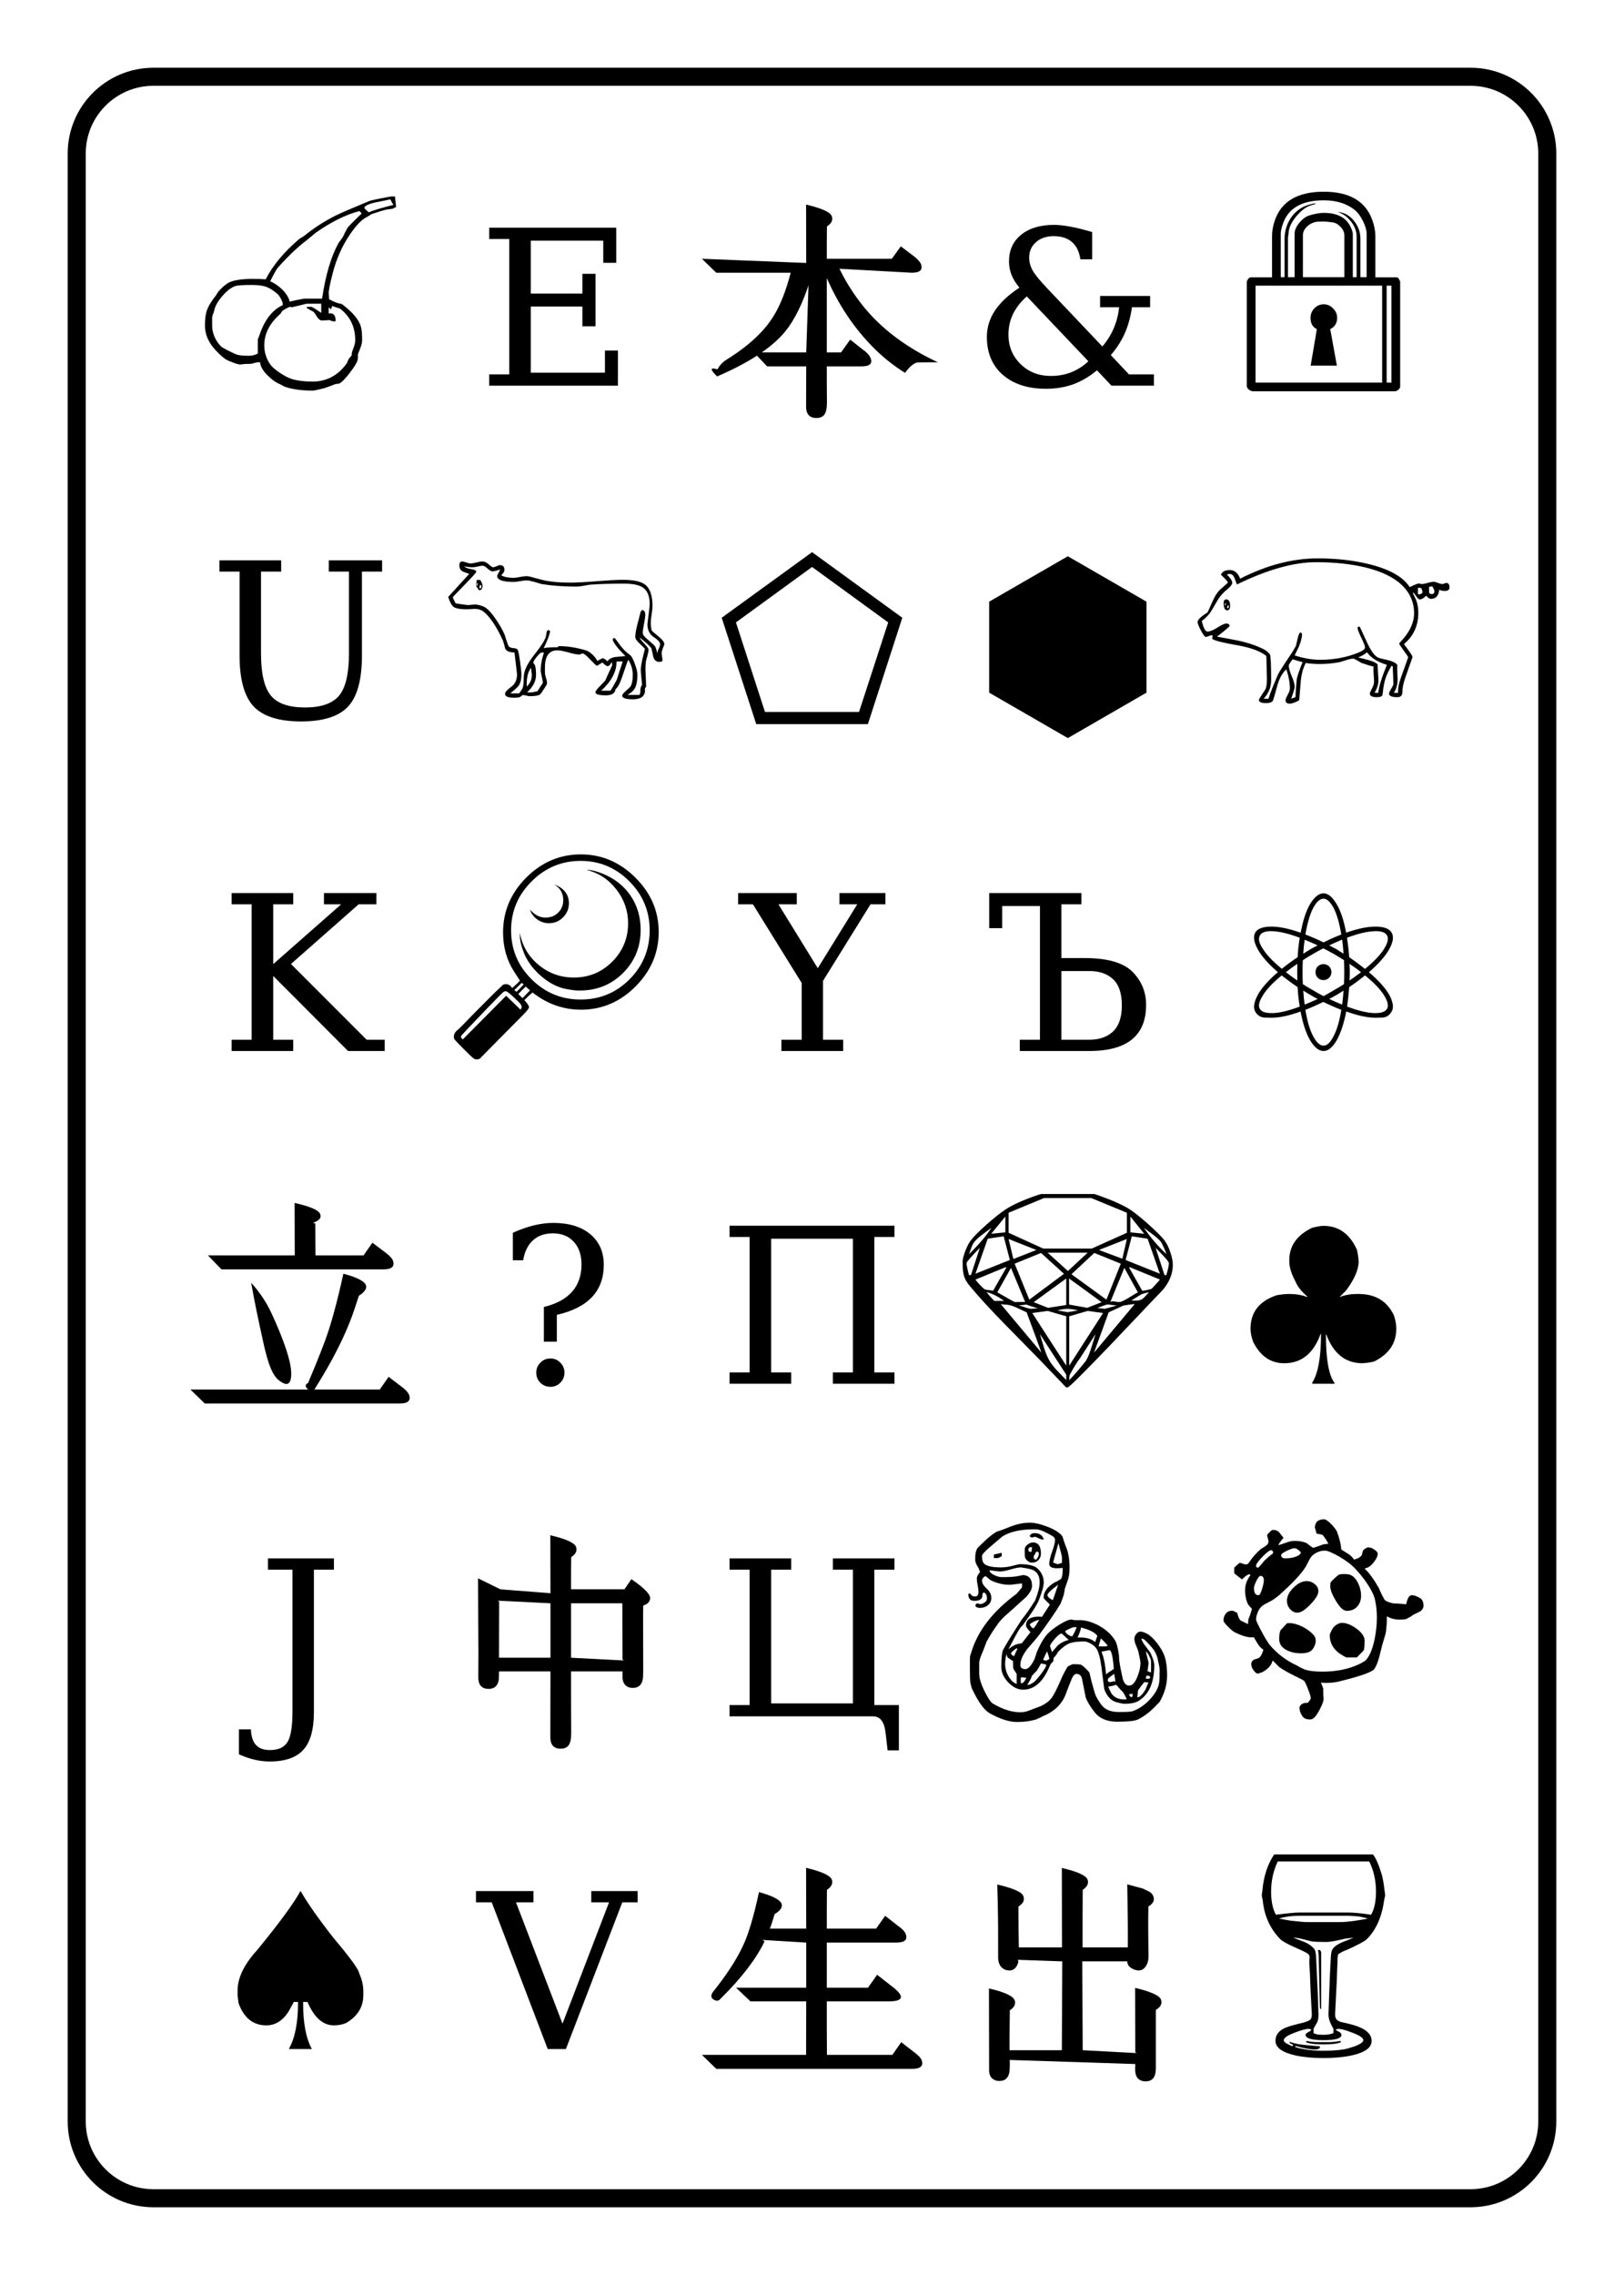 <?xml version="1.0" encoding="UTF-8"?>
<svg xmlns="http://www.w3.org/2000/svg" xmlns:xlink="http://www.w3.org/1999/xlink" width="180pt" height="252pt" viewBox="0 0 180 252" version="1.1">
<defs>
<g>
<symbol overflow="visible" id="glyph0-0">
<path style="stroke:none;" d="M 13.703 4.344 L 0.875 4.344 L 0.875 -18.094 L 13.703 -18.094 Z M 12.828 3.469 L 12.828 -17.219 L 1.75 -17.219 L 1.75 3.469 Z M 11.703 -11.344 C 11.703 -9.27 10.328 -7.676 7.578 -6.562 L 7.219 -3.672 L 6.062 -3.672 L 5.547 -7.453 C 7.961 -7.891 9.172 -9.039 9.172 -10.906 C 9.172 -12.969 7.07 -14 2.875 -14 L 3.266 -15.812 C 8.891 -15.812 11.703 -14.32 11.703 -11.344 Z M 8.438 0.188 C 8.438 0.758 8.258 1.223 7.906 1.578 C 7.551 1.93 7.086 2.109 6.516 2.109 C 6.035 2.109 5.645 1.941 5.344 1.609 C 5.051 1.285 4.906 0.879 4.906 0.391 C 4.906 -0.172 5.086 -0.625 5.453 -0.969 C 5.816 -1.312 6.281 -1.484 6.844 -1.484 C 7.332 -1.484 7.719 -1.328 8 -1.016 C 8.289 -0.703 8.438 -0.301 8.438 0.188 Z M 8.438 0.188 "/>
</symbol>
<symbol overflow="visible" id="glyph0-1">
<path style="stroke:none;" d="M 22.156 -16.312 C 22.07 -16.258 21.938 -16.191 21.75 -16.109 C 21.594 -16.086 21.359 -16.055 21.047 -16.016 C 20.805 -15.961 20.266 -15.797 19.422 -15.516 C 19.328 -15.441 19.172 -15.344 18.953 -15.219 C 18.359 -14.938 17.707 -14.266 17 -13.203 C 16.164 -11.961 15.547 -10.566 15.141 -9.016 C 14.836 -7.848 14.688 -7.086 14.688 -6.734 C 14.688 -6.867 14.703 -6.656 14.734 -6.094 C 15.273 -5.789 15.742 -5.613 16.141 -5.562 C 16.297 -5.445 16.516 -5.27 16.797 -5.031 C 17.629 -4.301 18.125 -3.609 18.281 -2.953 C 18.352 -2.672 18.391 -2.207 18.391 -1.562 C 18.391 -1.332 18.332 -1.062 18.219 -0.75 C 18.039 -0.289 17.941 -0.035 17.922 0.016 C 17.922 0.016 17.922 0.16 17.922 0.453 C 17.922 0.742 17.648 1.242 17.109 1.953 C 16.566 2.672 16.148 3.102 15.859 3.25 C 15.742 3.258 15.582 3.285 15.375 3.328 C 15.102 3.441 14.691 3.594 14.141 3.781 C 13.453 3.945 13.051 4.031 12.938 4.031 C 11.664 4.031 10.617 3.883 9.797 3.594 C 9.691 3.531 9.531 3.441 9.312 3.328 C 8.863 3.16 8.395 2.832 7.906 2.344 C 7.383 1.812 7.109 1.328 7.078 0.891 L 6.812 0.891 C 6.738 0.891 6.617 0.914 6.453 0.969 C 6.285 1.02 6.16 1.051 6.078 1.062 C 6.004 1.07 5.789 1.078 5.438 1.078 C 5.375 1.078 5.281 1.086 5.156 1.109 C 5.031 1.129 4.938 1.141 4.875 1.141 C 4.676 1.141 4.254 1.004 3.609 0.734 C 3.148 0.547 2.594 0.07 1.938 -0.688 C 1.289 -1.457 0.969 -2.289 0.969 -3.188 C 0.969 -3.945 1.055 -4.547 1.234 -4.984 C 1.379 -5.379 1.703 -5.895 2.203 -6.531 C 2.254 -6.633 2.344 -6.773 2.469 -6.953 C 2.914 -7.453 3.312 -7.785 3.656 -7.953 C 4.195 -8.211 5.07 -8.344 6.281 -8.344 C 6.82 -8.344 7.297 -8.328 7.703 -8.297 C 8.484 -9.828 9.734 -11.328 11.453 -12.797 C 11.578 -12.859 11.75 -12.961 11.969 -13.109 C 13.031 -13.973 14.191 -14.723 15.453 -15.359 C 16.023 -15.641 17.281 -16.18 19.219 -16.984 C 19.32 -17.023 19.738 -17.117 20.469 -17.266 C 21.207 -17.41 21.633 -17.484 21.75 -17.484 C 21.75 -17.484 21.875 -17.469 22.125 -17.438 C 22.07 -17.438 22.047 -17.41 22.047 -17.359 C 22.047 -17.41 22.051 -17.344 22.062 -17.156 C 22.082 -16.977 22.113 -16.695 22.156 -16.312 Z M 21.875 -16.547 C 21.758 -16.691 21.641 -16.895 21.516 -17.156 C 20.984 -17.039 20.445 -16.93 19.906 -16.828 C 19.062 -16.629 18.641 -16.422 18.641 -16.203 C 18.641 -16.172 18.711 -16.086 18.859 -15.953 C 19.016 -15.816 19.102 -15.738 19.125 -15.719 C 19.488 -15.895 20.406 -16.172 21.875 -16.547 Z M 18.344 -15.594 C 18.281 -15.656 18.195 -15.742 18.094 -15.859 C 16.582 -15.461 14.973 -14.664 13.266 -13.469 C 13.047 -13.281 12.711 -13.004 12.266 -12.641 C 11.316 -11.93 10.254 -10.926 9.078 -9.625 C 8.898 -9.414 8.609 -8.898 8.203 -8.078 C 8.672 -7.879 9.113 -7.578 9.531 -7.172 C 9.988 -6.711 10.266 -6.266 10.359 -5.828 C 10.734 -5.922 11.266 -6.031 11.953 -6.156 C 11.953 -6.156 12.617 -6.156 13.953 -6.156 C 14.336 -8.77 14.953 -10.836 15.797 -12.359 C 15.91 -12.492 16.07 -12.719 16.281 -13.031 C 16.375 -13.258 16.539 -13.586 16.781 -14.016 C 16.863 -14.141 17.383 -14.664 18.344 -15.594 Z M 17.625 -1.562 C 17.625 -3.02 17.066 -4.18 15.953 -5.047 C 15.941 -5.055 15.645 -5.156 15.062 -5.344 C 15.039 -5.25 15 -5.117 14.938 -4.953 C 14.863 -5.023 14.781 -5.109 14.688 -5.203 L 14.688 -4.5 C 14.812 -4.52 14.863 -4.531 14.844 -4.531 C 15.25 -4.531 15.453 -4.266 15.453 -3.734 C 15.453 -3.68 15.438 -3.648 15.406 -3.641 L 15.188 -3.641 C 15.145 -3.641 15.07 -3.66 14.969 -3.703 C 14.863 -3.754 14.785 -3.781 14.734 -3.781 C 14.641 -3.781 14.508 -3.77 14.344 -3.75 C 14.176 -3.738 14.047 -3.734 13.953 -3.734 C 13.754 -3.734 13.57 -3.863 13.406 -4.125 C 13.188 -4.469 13.051 -4.66 13 -4.703 C 12.82 -4.785 12.562 -4.93 12.219 -5.141 C 12.25 -5.16 12.273 -5.195 12.297 -5.25 L 12.75 -5.25 C 12.844 -5.25 13.211 -5.023 13.859 -4.578 L 13.859 -5.594 C 13.859 -5.594 13.312 -5.594 12.219 -5.594 C 11.727 -5.469 11.191 -5.336 10.609 -5.203 C 10.586 -5.203 10.555 -5.207 10.516 -5.219 C 10.484 -5.238 10.457 -5.25 10.438 -5.25 C 10.363 -5.25 10.207 -5.188 9.969 -5.062 C 9.738 -4.938 9.586 -4.836 9.516 -4.766 C 9.484 -4.691 9.414 -4.586 9.312 -4.453 C 8.133 -3.43 7.547 -2.273 7.547 -0.984 C 7.547 -0.211 7.766 0.488 8.203 1.125 C 8.41 1.414 8.77 1.727 9.281 2.062 C 9.758 2.383 10.188 2.609 10.562 2.734 C 11.207 2.93 11.977 3.031 12.875 3.031 C 14.469 3.031 15.75 2.344 16.719 0.969 C 16.75 0.852 16.816 0.695 16.922 0.5 C 17.004 0.406 17.109 0.281 17.234 0.125 C 17.234 0.039 17.242 -0.07 17.266 -0.219 C 17.348 -0.445 17.426 -0.672 17.5 -0.891 C 17.582 -1.117 17.625 -1.344 17.625 -1.562 Z M 9.594 -5.516 C 9.602 -5.648 9.539 -5.848 9.406 -6.109 C 9.27 -6.367 9.145 -6.551 9.031 -6.656 C 8.562 -7.07 8.117 -7.348 7.703 -7.484 C 7.328 -7.609 6.816 -7.672 6.172 -7.672 C 5.211 -7.672 4.613 -7.633 4.375 -7.562 C 3.895 -7.406 3.406 -7.035 2.906 -6.453 C 2.406 -5.879 2.102 -5.348 2 -4.859 C 1.988 -4.766 1.941 -4.617 1.859 -4.422 C 1.797 -4.297 1.766 -4.133 1.766 -3.938 C 1.766 -3.238 1.773 -2.844 1.797 -2.75 C 1.93 -1.969 2.273 -1.316 2.828 -0.797 C 2.859 -0.766 3.051 -0.656 3.406 -0.469 C 3.977 -0.176 4.367 0 4.578 0.062 C 4.848 0.133 5.258 0.172 5.812 0.172 C 6.207 0.172 6.547 0.086 6.828 -0.078 L 6.828 -1.672 C 6.828 -1.609 6.898 -1.789 7.047 -2.219 C 7.617 -3.852 8.469 -4.926 9.594 -5.438 Z M 9.594 -5.516 "/>
</symbol>
<symbol overflow="visible" id="glyph0-2">
<path style="stroke:none;" d="M 17.969 3.562 C 17.969 3.707 17.898 3.832 17.766 3.938 C 17.629 4.051 17.488 4.109 17.344 4.109 L 1.688 4.109 C 1.531 4.109 1.367 4.047 1.203 3.922 C 1.047 3.805 0.969 3.664 0.969 3.5 L 0.969 -7.953 C 0.969 -8.078 1.016 -8.203 1.109 -8.328 C 1.203 -8.453 1.305 -8.516 1.422 -8.516 L 3.766 -8.516 L 3.766 -13.094 C 3.766 -13.664 3.875 -14.258 4.094 -14.875 C 4.832 -16.957 6.633 -18 9.5 -18 C 12.332 -18 14.125 -16.957 14.875 -14.875 C 15.102 -14.238 15.219 -13.648 15.219 -13.109 L 15.219 -8.516 L 17.609 -8.516 C 17.723 -8.516 17.844 -8.359 17.969 -8.047 Z M 14.25 -8.531 L 14.25 -13.344 C 14.25 -13.738 14.117 -14.195 13.859 -14.719 C 13.598 -15.25 13.316 -15.645 13.016 -15.906 C 12.129 -16.664 10.957 -17.047 9.5 -17.047 C 7.113 -17.047 5.613 -16.207 5 -14.531 C 4.82 -14.051 4.734 -13.648 4.734 -13.328 L 4.734 -8.531 L 5.156 -8.531 L 5.156 -12.766 C 5.156 -13.598 5.379 -14.363 5.828 -15.062 C 6.305 -15.781 6.938 -16.266 7.719 -16.516 C 8.113 -16.641 8.395 -16.703 8.562 -16.703 C 8.582 -16.703 8.598 -16.691 8.609 -16.672 C 8.473 -16.598 8.32 -16.547 8.156 -16.516 C 7.57 -16.359 7 -15.938 6.438 -15.25 C 5.875 -14.57 5.594 -13.93 5.594 -13.328 C 5.594 -13.285 5.582 -13.219 5.562 -13.125 C 5.539 -13.031 5.531 -12.957 5.531 -12.906 L 5.531 -8.531 L 6.266 -8.531 L 6.266 -13.344 C 6.266 -13.727 6.441 -14.133 6.797 -14.562 C 7.148 -14.988 7.52 -15.258 7.906 -15.375 C 8.52 -15.562 9.051 -15.656 9.5 -15.656 C 10.977 -15.656 11.961 -15.148 12.453 -14.141 C 12.629 -13.785 12.719 -13.516 12.719 -13.328 L 12.719 -8.531 L 13.141 -8.531 L 13.141 -13.031 C 13.141 -13.625 12.93 -14.18 12.516 -14.703 C 12.098 -15.234 11.602 -15.582 11.031 -15.75 C 11.738 -15.719 12.344 -15.395 12.844 -14.781 C 13.32 -14.188 13.562 -13.523 13.562 -12.797 L 13.562 -8.531 Z M 11.781 -8.531 L 11.781 -13.188 C 11.781 -13.508 11.641 -13.816 11.359 -14.109 C 11.086 -14.398 10.789 -14.566 10.469 -14.609 C 9.945 -14.672 9.625 -14.703 9.5 -14.703 C 9.312 -14.703 9.117 -14.695 8.922 -14.688 C 8.516 -14.676 8.129 -14.531 7.766 -14.25 C 7.379 -13.926 7.188 -13.57 7.188 -13.188 L 7.188 -8.531 Z M 17 3.141 L 17 -7.594 L 16.469 -7.594 L 16.469 3.141 Z M 15.969 3.141 L 15.969 -7.594 L 1.938 -7.594 L 1.938 3.141 Z M 10.984 -4.031 C 10.984 -3.457 10.727 -3.039 10.219 -2.781 L 10.953 1.266 L 8.047 1.266 L 8.734 -2.781 C 8.266 -3 8.031 -3.414 8.031 -4.031 C 8.031 -4.438 8.172 -4.785 8.453 -5.078 C 8.734 -5.379 9.082 -5.531 9.5 -5.531 C 9.895 -5.531 10.238 -5.379 10.531 -5.078 C 10.832 -4.773 10.984 -4.426 10.984 -4.031 Z M 10.984 -4.031 "/>
</symbol>
<symbol overflow="visible" id="glyph0-3">
<path style="stroke:none;" d="M 24.922 -4.75 C 24.922 -4.688 24.867 -4.535 24.766 -4.297 C 24.672 -4.066 24.625 -3.891 24.625 -3.766 C 24.625 -3.672 24.641 -3.523 24.672 -3.328 C 24.703 -3.141 24.719 -2.992 24.719 -2.891 C 24.656 -2.805 24.535 -2.766 24.359 -2.766 C 24.035 -2.766 23.816 -2.945 23.703 -3.312 C 23.641 -3.625 23.57 -3.93 23.5 -4.234 C 23.457 -4.348 23.258 -4.562 22.906 -4.875 C 22.551 -5.188 22.305 -5.379 22.172 -5.453 C 22.211 -5.348 22.395 -5.117 22.719 -4.766 C 23.02 -4.453 23.172 -4.242 23.172 -4.141 C 23.172 -3.973 23.129 -3.742 23.047 -3.453 C 22.953 -3.129 22.895 -2.91 22.875 -2.797 C 22.844 -2.547 22.828 -2.258 22.828 -1.938 C 22.828 -2.062 22.852 -1.43 22.906 -0.047 L 22.766 0.188 C 22.773 0.27 22.781 0.332 22.781 0.375 C 22.781 1.039 22.328 1.375 21.422 1.375 C 20.641 1.375 20.25 1.238 20.25 0.969 C 20.25 0.852 20.395 0.672 20.688 0.422 C 21.008 0.148 21.188 -0.031 21.219 -0.125 C 21.352 -0.395 21.422 -0.797 21.422 -1.328 C 21.422 -1.922 21.254 -2.477 20.922 -3 C 20.848 -2.852 20.641 -2.27 20.297 -1.25 C 20.035 -0.438 19.773 0.062 19.516 0.25 C 19.461 0.707 19.109 0.938 18.453 0.938 C 17.672 0.938 17.281 0.82 17.281 0.594 C 17.281 0.488 17.438 0.273 17.75 -0.047 C 18.125 -0.43 18.332 -0.648 18.375 -0.703 C 18.539 -1.086 18.797 -1.648 19.141 -2.391 L 19.109 -2.766 C 19.047 -2.66 18.977 -2.562 18.906 -2.469 C 18.832 -2.352 18.738 -2.297 18.625 -2.297 C 18.508 -2.297 18.32 -2.43 18.062 -2.703 C 18.031 -2.691 17.922 -2.625 17.734 -2.5 C 17.586 -2.395 17.488 -2.344 17.438 -2.344 C 17.383 -2.344 17.145 -2.566 16.719 -3.016 C 16.289 -3.473 16.004 -3.703 15.859 -3.703 C 15.816 -3.703 15.758 -3.68 15.688 -3.641 C 15.625 -3.598 15.57 -3.578 15.531 -3.578 C 15.258 -3.578 14.848 -3.656 14.297 -3.812 C 13.742 -3.969 13.332 -4.047 13.062 -4.047 C 12.145 -4.047 11.688 -3.414 11.688 -2.156 C 11.688 -2.039 11.688 -1.848 11.688 -1.578 C 11.688 -1.441 11.723 -1.254 11.797 -1.016 C 11.879 -0.773 11.922 -0.586 11.922 -0.453 C 11.922 -0.359 11.891 -0.258 11.828 -0.156 C 11.461 0.438 11.234 0.77 11.141 0.844 C 10.961 0.969 10.582 1.031 10 1.031 C 9.914 1.031 9.789 1.008 9.625 0.969 C 9.457 0.926 9.332 0.906 9.25 0.906 C 9.219 0.906 9.16 0.938 9.078 1 C 9.004 1.07 8.953 1.113 8.922 1.125 C 8.785 1.176 8.562 1.203 8.25 1.203 C 7.594 1.203 7.266 1.055 7.266 0.766 C 7.266 0.586 7.484 0.336 7.922 0.016 C 8.367 -0.297 8.594 -0.758 8.594 -1.375 C 8.594 -1.438 8.5 -2.25 8.312 -3.812 C 7.781 -3.812 7.438 -3.953 7.281 -4.234 C 7.238 -4.453 7.148 -4.766 7.016 -5.172 C 6.297 -6.723 5.582 -7.781 4.875 -8.344 C 4.613 -8.539 4.289 -8.641 3.906 -8.641 C 3.801 -8.641 3.645 -8.629 3.438 -8.609 C 3.227 -8.598 3.066 -8.594 2.953 -8.594 C 2.422 -8.594 2 -8.656 1.688 -8.781 C 1.414 -8.906 1.176 -9.301 0.969 -9.969 L 3.297 -12.516 C 2.891 -12.648 2.641 -12.742 2.547 -12.797 C 2.316 -12.941 2.203 -13.16 2.203 -13.453 C 2.203 -13.742 2.305 -13.891 2.516 -13.891 C 2.617 -13.891 2.77 -13.852 2.969 -13.781 C 3.176 -13.707 3.336 -13.672 3.453 -13.672 C 3.598 -13.672 3.812 -13.707 4.094 -13.781 C 4.383 -13.852 4.609 -13.891 4.766 -13.891 C 4.992 -13.891 5.227 -13.781 5.469 -13.562 C 5.707 -13.352 5.859 -13.25 5.922 -13.25 C 6.016 -13.25 6.145 -13.285 6.312 -13.359 C 6.477 -13.441 6.609 -13.484 6.703 -13.484 C 7.035 -13.484 7.203 -13.305 7.203 -12.953 C 7.203 -12.797 7.082 -12.598 6.844 -12.359 C 7.164 -12.172 7.625 -12.078 8.219 -12.078 C 8.375 -12.078 8.609 -12.109 8.922 -12.172 C 9.242 -12.234 9.488 -12.266 9.656 -12.266 C 9.832 -12.266 10.141 -12.195 10.578 -12.062 C 11.18 -11.906 11.504 -11.82 11.547 -11.812 C 12.348 -11.633 13.336 -11.547 14.516 -11.547 C 15.148 -11.547 16.117 -11.598 17.422 -11.703 C 18.723 -11.805 19.688 -11.859 20.312 -11.859 C 21.5 -11.859 22.328 -11.68 22.797 -11.328 C 23.336 -10.898 23.609 -10.113 23.609 -8.969 C 23.609 -8.758 23.578 -8.453 23.516 -8.047 C 23.453 -7.648 23.422 -7.348 23.422 -7.141 C 23.422 -6.754 23.457 -6.453 23.531 -6.234 C 23.562 -6.18 23.805 -5.969 24.266 -5.594 C 24.703 -5.238 24.922 -4.957 24.922 -4.75 Z M 20.312 -2.812 L 19.625 -2.812 C 19.633 -1.695 19.066 -0.617 17.922 0.422 L 18.953 0.422 C 19.129 0.16 19.363 -0.242 19.656 -0.797 C 19.789 -1.242 20.008 -1.914 20.312 -2.812 Z M 24.453 -4.719 C 24.453 -4.938 24.219 -5.203 23.75 -5.516 C 23.281 -5.828 23.047 -6.301 23.047 -6.938 C 23.047 -6.945 23.066 -7.117 23.109 -7.453 C 23.234 -8.391 23.297 -8.973 23.297 -9.203 C 23.297 -10.086 23.023 -10.703 22.484 -11.047 C 22.055 -11.305 21.375 -11.438 20.438 -11.438 C 19.008 -11.438 17.789 -11.398 16.781 -11.328 C 16.633 -11.316 16.375 -11.273 16 -11.203 C 15.664 -11.141 15.406 -11.109 15.219 -11.109 C 13.758 -11.109 12.457 -11.203 11.312 -11.391 C 11.195 -11.422 10.914 -11.504 10.469 -11.641 C 10.094 -11.742 9.82 -11.797 9.656 -11.797 C 9.488 -11.797 9.242 -11.766 8.922 -11.703 C 8.609 -11.648 8.375 -11.625 8.219 -11.625 C 7 -11.625 6.391 -11.848 6.391 -12.297 C 6.391 -12.336 6.504 -12.57 6.734 -13 C 6.672 -12.988 6.531 -12.945 6.312 -12.875 C 6.133 -12.82 5.992 -12.797 5.891 -12.797 C 5.734 -12.797 5.547 -12.898 5.328 -13.109 C 5.109 -13.316 4.926 -13.422 4.781 -13.422 C 4.656 -13.422 4.469 -13.391 4.219 -13.328 C 3.969 -13.273 3.781 -13.25 3.656 -13.25 C 3.395 -13.25 3.082 -13.285 2.719 -13.359 C 2.883 -13.211 3.117 -13.113 3.422 -13.062 C 3.734 -13.008 3.945 -12.941 4.062 -12.859 L 4.062 -12.703 C 3.957 -12.535 3.5 -12.035 2.688 -11.203 C 1.883 -10.379 1.484 -9.961 1.484 -9.953 C 1.484 -9.848 1.586 -9.613 1.797 -9.25 C 2.586 -9.125 3.047 -9.062 3.172 -9.062 C 3.254 -9.062 3.379 -9.07 3.547 -9.094 C 3.711 -9.113 3.832 -9.125 3.906 -9.125 C 4.164 -9.125 4.473 -9.055 4.828 -8.922 C 5.234 -8.766 5.695 -8.301 6.219 -7.531 C 6.633 -6.945 6.973 -6.352 7.234 -5.75 C 7.305 -5.477 7.438 -5.086 7.625 -4.578 C 7.707 -4.41 7.891 -4.316 8.172 -4.297 C 8.461 -4.285 8.633 -4.207 8.688 -4.062 C 8.758 -3.895 8.844 -3.457 8.938 -2.75 C 9.031 -2.082 9.078 -1.625 9.078 -1.375 C 9.078 -0.832 8.977 -0.422 8.781 -0.141 C 8.656 0.035 8.344 0.32 7.844 0.719 L 8.828 0.719 C 8.93 0.602 9.062 0.406 9.219 0.125 C 9.281 -0.051 9.316 -0.312 9.328 -0.656 C 9.336 -1.039 9.352 -1.301 9.375 -1.438 C 9.488 -2.039 9.863 -2.742 10.5 -3.547 C 11.195 -4.422 11.625 -5.078 11.781 -5.516 C 11.781 -5.523 11.805 -5.672 11.859 -5.953 C 11.879 -6.141 11.945 -6.258 12.062 -6.312 L 12.266 -6.172 C 12.203 -5.766 11.961 -5.133 11.547 -4.281 C 11.773 -4.352 12.281 -4.391 13.062 -4.391 C 13.113 -4.391 13.145 -4.41 13.156 -4.453 C 13.164 -4.492 13.191 -4.516 13.234 -4.516 C 14.203 -4.516 15.211 -4.352 16.266 -4.031 C 16.473 -3.969 16.707 -3.812 16.969 -3.562 C 17.238 -3.312 17.41 -3.082 17.484 -2.875 C 17.867 -3.07 18.055 -3.172 18.047 -3.172 C 18.223 -3.172 18.406 -3.055 18.594 -2.828 C 18.801 -3.098 19.109 -3.258 19.516 -3.312 C 20.223 -3.375 20.586 -3.41 20.609 -3.422 C 20.43 -3.586 20.18 -3.848 19.859 -4.203 C 19.422 -4.723 19.203 -5.07 19.203 -5.25 C 19.203 -5.25 19.219 -5.297 19.25 -5.391 L 19.453 -5.391 C 19.898 -4.773 20.145 -4.445 20.188 -4.406 C 20.445 -4.082 20.742 -3.801 21.078 -3.562 C 21.266 -3.438 21.457 -3.098 21.656 -2.547 C 21.844 -2.023 21.938 -1.633 21.938 -1.375 C 21.938 -0.602 21.816 -0.051 21.578 0.281 C 21.41 0.508 21.16 0.711 20.828 0.891 L 22.156 0.891 C 22.227 0.816 22.266 0.645 22.266 0.375 C 22.273 0.113 22.336 -0.082 22.453 -0.219 C 22.441 -0.344 22.414 -0.625 22.375 -1.062 C 22.332 -1.406 22.312 -1.688 22.312 -1.906 C 22.312 -2.227 22.41 -2.781 22.609 -3.562 C 22.711 -3.957 22.766 -4.164 22.766 -4.188 C 22.766 -4.238 22.586 -4.426 22.234 -4.75 C 21.879 -5.07 21.703 -5.332 21.703 -5.531 C 21.703 -5.852 21.781 -6.32 21.938 -6.938 C 22.188 -7.883 22.312 -8.363 22.312 -8.375 L 22.5 -8.531 C 22.707 -8.438 22.812 -8.273 22.812 -8.047 C 22.812 -7.805 22.766 -7.457 22.672 -7 C 22.578 -6.539 22.531 -6.195 22.531 -5.969 C 22.531 -5.781 22.727 -5.523 23.125 -5.203 C 23.582 -4.816 23.844 -4.57 23.906 -4.469 C 24.02 -4.25 24.113 -3.895 24.188 -3.406 C 24.156 -3.508 24.141 -3.609 24.141 -3.703 C 24.141 -3.836 24.191 -4.008 24.297 -4.219 C 24.398 -4.438 24.453 -4.602 24.453 -4.719 Z M 11.578 -3.797 L 11.312 -3.797 C 11.219 -3.797 11.039 -3.641 10.781 -3.328 C 10.531 -3.016 10.406 -2.805 10.406 -2.703 C 10.406 -2.648 10.426 -2.598 10.469 -2.547 C 10.52 -2.504 10.551 -2.469 10.562 -2.438 C 10.656 -2.219 10.703 -1.848 10.703 -1.328 C 10.703 -0.641 10.367 0.004 9.703 0.609 L 10.188 0.609 C 10.281 0.609 10.398 0.586 10.547 0.547 C 10.691 0.516 10.797 0.492 10.859 0.484 C 10.891 0.43 11 0.258 11.188 -0.031 C 11.363 -0.289 11.453 -0.43 11.453 -0.453 C 11.453 -0.617 11.41 -0.859 11.328 -1.172 C 11.254 -1.484 11.219 -1.723 11.219 -1.891 C 11.219 -2.422 11.336 -3.055 11.578 -3.797 Z M 10.234 -1.312 C 10.234 -1.406 10.219 -1.539 10.188 -1.719 C 10.164 -1.906 10.156 -2.039 10.156 -2.125 C 9.832 -1.707 9.672 -1.113 9.672 -0.344 L 9.672 -0.031 L 9.828 -0.203 C 10.098 -0.516 10.234 -0.883 10.234 -1.312 Z M 4.766 -11.188 C 4.766 -10.906 4.648 -10.738 4.422 -10.688 C 4.379 -10.707 4.258 -10.867 4.062 -11.172 L 4.125 -11.844 L 4.516 -11.844 C 4.68 -11.602 4.766 -11.383 4.766 -11.188 Z M 4.641 -11 C 4.641 -11.156 4.609 -11.266 4.547 -11.328 C 4.461 -11.242 4.422 -11.109 4.422 -10.922 C 4.523 -10.922 4.598 -10.945 4.641 -11 Z M 4.25 -11.484 L 4.156 -11.484 L 4.094 -11.219 L 4.188 -11.219 Z M 4.25 -11.484 "/>
</symbol>
<symbol overflow="visible" id="glyph0-4">
<path style="stroke:none;" d="M 28.891 -10.984 C 28.891 -10.742 28.707 -10.625 28.344 -10.625 C 28.164 -10.625 27.969 -10.664 27.75 -10.75 C 27.688 -10.082 27.379 -9.75 26.828 -9.75 C 26.691 -9.75 26.516 -9.863 26.297 -10.094 C 26.035 -9.82 25.801 -9.688 25.594 -9.688 C 25.488 -9.688 25.363 -9.797 25.219 -10.016 C 25.039 -10.273 24.926 -10.426 24.875 -10.469 C 24.863 -10.438 24.852 -10.398 24.844 -10.359 C 24.844 -10.359 24.938 -10.164 25.125 -9.781 C 25.332 -9.32 25.438 -8.797 25.438 -8.203 C 25.438 -6.785 24.906 -5.629 23.844 -4.734 C 24.477 -3.91 24.797 -3.43 24.797 -3.297 C 24.797 -3.305 24.52 -2.52 23.969 -0.938 C 23.77 -0.375 23.672 0.125 23.672 0.562 C 23.672 0.945 23.484 1.141 23.109 1.141 C 22.492 1.141 22.188 1.004 22.188 0.734 C 22.188 0.66 22.266 0.488 22.422 0.219 C 22.586 -0.039 22.672 -0.223 22.672 -0.328 C 22.672 -0.547 22.66 -0.867 22.641 -1.297 C 22.617 -1.723 22.609 -2.039 22.609 -2.25 L 22.469 -2.344 C 22.145 -1.789 21.914 -1.301 21.781 -0.875 C 21.656 -0.445 21.57 -0.023 21.531 0.391 C 21.52 0.535 21.492 0.719 21.453 0.938 C 21.391 1.07 21.176 1.141 20.812 1.141 C 20.312 1.141 20.062 1.004 20.062 0.734 C 20.062 0.672 20.141 0.488 20.297 0.188 C 20.453 -0.113 20.531 -0.367 20.531 -0.578 C 20.531 -0.703 20.516 -0.977 20.484 -1.406 C 20.453 -1.75 20.453 -2.031 20.484 -2.25 C 20.172 -2.312 19.719 -2.445 19.125 -2.656 C 19.102 -2.664 18.953 -2.754 18.672 -2.922 C 18.441 -3.055 18.297 -3.125 18.234 -3.125 C 18.023 -3.125 17.754 -3.066 17.422 -2.953 C 17.004 -2.816 16.734 -2.738 16.609 -2.719 C 15.898 -2.594 15.195 -2.531 14.5 -2.531 C 14.039 -2.531 13.523 -2.566 12.953 -2.641 C 12.648 -2.035 12.469 -1.352 12.406 -0.594 C 12.344 0.102 12.285 0.797 12.234 1.484 C 11.785 1.734 11.43 1.859 11.172 1.859 C 10.867 1.859 10.719 1.727 10.719 1.469 C 10.719 1.383 10.797 1.191 10.953 0.891 C 11.117 0.598 11.203 0.367 11.203 0.203 C 11.203 -0.461 11.07 -1.176 10.812 -1.938 C 10.363 -1.57 10.016 -0.922 9.766 0.016 C 9.504 0.992 9.344 1.52 9.281 1.594 C 9.156 1.727 8.906 1.797 8.531 1.797 C 8.02 1.797 7.766 1.676 7.766 1.438 C 7.766 1.395 7.879 1.195 8.109 0.844 C 8.348 0.5 8.484 0.289 8.516 0.219 C 8.609 -0.039 8.656 -0.395 8.656 -0.844 C 8.656 -0.883 8.633 -1.742 8.594 -3.422 C 7.926 -3.961 6.828 -4.363 5.297 -4.625 C 3.742 -4.895 2.844 -5.125 2.594 -5.312 C 2.625 -5.602 2.641 -5.711 2.641 -5.641 C 2.641 -5.691 2.609 -5.719 2.547 -5.719 C 2.461 -5.719 2.348 -5.688 2.203 -5.625 C 2.066 -5.562 1.961 -5.531 1.891 -5.531 C 1.773 -5.531 1.586 -5.773 1.328 -6.266 C 1.086 -6.734 0.969 -7.039 0.969 -7.188 C 0.969 -7.426 1.336 -7.781 2.078 -8.25 C 2.273 -8.688 2.473 -9.125 2.672 -9.562 C 2.91 -10.094 3.172 -10.492 3.453 -10.766 C 3.617 -10.898 3.781 -11.039 3.938 -11.188 C 4.195 -11.406 4.328 -11.535 4.328 -11.578 C 4.328 -11.648 4.07 -11.93 3.562 -12.422 C 3.688 -12.766 4.016 -12.938 4.547 -12.938 C 5.066 -12.938 5.445 -12.617 5.688 -11.984 C 8.625 -13.484 11.492 -14.234 14.297 -14.234 C 16.297 -14.234 18.145 -14.031 19.844 -13.625 C 22.188 -13.07 23.734 -12.211 24.484 -11.047 C 25.023 -11.316 25.363 -11.453 25.5 -11.453 C 25.539 -11.453 25.594 -11.441 25.656 -11.422 C 25.719 -11.398 25.77 -11.391 25.812 -11.391 C 25.957 -11.391 26.176 -11.43 26.469 -11.516 C 26.758 -11.598 26.977 -11.641 27.125 -11.641 C 27.25 -11.641 27.414 -11.598 27.625 -11.516 C 27.832 -11.43 27.992 -11.391 28.109 -11.391 C 28.16 -11.391 28.234 -11.41 28.328 -11.453 C 28.422 -11.492 28.492 -11.516 28.547 -11.516 C 28.773 -11.516 28.891 -11.336 28.891 -10.984 Z M 27.219 -10.594 C 27.219 -10.707 27.133 -10.895 26.969 -11.156 C 26.852 -11.102 26.738 -11.082 26.625 -11.094 L 26.625 -10.547 C 26.625 -10.367 26.723 -10.281 26.922 -10.281 C 27.117 -10.281 27.219 -10.383 27.219 -10.594 Z M 25.906 -10.469 C 25.852 -10.801 25.77 -10.969 25.656 -10.969 L 25.391 -10.969 L 25.391 -10.281 C 25.441 -10.258 25.488 -10.25 25.531 -10.25 C 25.688 -10.25 25.812 -10.32 25.906 -10.469 Z M 21.953 -2.438 C 20.898 -2.77 20.164 -3.234 19.75 -3.828 C 19.457 -3.586 19.129 -3.398 18.766 -3.266 C 19.148 -3.172 19.535 -3.07 19.922 -2.969 C 20.461 -2.812 20.797 -2.648 20.922 -2.484 C 20.922 -2.297 20.938 -2 20.969 -1.594 C 21 -1.195 21.016 -0.898 21.016 -0.703 C 21.016 -0.285 20.875 0.164 20.594 0.656 L 21 0.656 C 21.051 0.02 21.367 -1.008 21.953 -2.438 Z M 24.969 -8.172 C 24.969 -9.086 24.703 -9.91 24.172 -10.641 C 23.305 -11.828 21.77 -12.691 19.562 -13.234 C 17.957 -13.617 16.133 -13.812 14.094 -13.812 C 11.633 -13.812 8.711 -12.988 5.328 -11.344 C 5.242 -11.582 5.156 -11.82 5.062 -12.062 C 4.938 -12.363 4.754 -12.516 4.516 -12.516 C 4.453 -12.516 4.352 -12.488 4.219 -12.438 C 4.613 -12.062 4.812 -11.758 4.812 -11.531 C 4.812 -11.352 4.633 -11.117 4.281 -10.828 C 3.781 -10.422 3.395 -9.973 3.125 -9.484 C 2.738 -8.816 2.504 -8.422 2.422 -8.297 C 2.148 -7.91 1.82 -7.578 1.438 -7.297 C 1.625 -6.516 1.832 -6.125 2.062 -6.125 C 2.332 -6.125 2.695 -6.27 3.156 -6.562 C 3.625 -6.863 3.957 -7.016 4.156 -7.016 C 4.395 -7.016 4.516 -6.926 4.516 -6.75 C 4.516 -6.676 4.051 -6.281 3.125 -5.562 C 3.508 -5.488 4.078 -5.383 4.828 -5.25 C 6.297 -4.988 7.5 -4.602 8.438 -4.094 C 8.57 -4.02 8.754 -3.859 8.984 -3.609 C 9.078 -3.422 9.125 -2.457 9.125 -0.719 C 9.125 0.031 8.848 0.707 8.297 1.312 L 8.828 1.312 C 9.023 0.688 9.383 -0.223 9.906 -1.422 C 10.164 -1.879 10.598 -2.555 11.203 -3.453 C 11.379 -3.68 11.602 -4.047 11.875 -4.547 C 11.938 -4.816 12 -5.086 12.062 -5.359 C 12.164 -5.797 12.266 -6.016 12.359 -6.016 C 12.391 -6.016 12.438 -6 12.5 -5.969 C 12.52 -5.926 12.535 -5.879 12.547 -5.828 C 12.547 -5.473 12.422 -4.992 12.172 -4.391 C 12.066 -4.191 11.922 -3.891 11.734 -3.484 C 12.734 -3.16 13.664 -3 14.531 -3 C 16.082 -3 17.504 -3.266 18.797 -3.797 C 19.285 -3.992 19.531 -4.188 19.531 -4.375 C 19.531 -4.52 19.391 -4.879 19.109 -5.453 C 18.836 -6.023 18.703 -6.379 18.703 -6.516 C 18.703 -6.641 18.785 -6.688 18.953 -6.656 C 19.242 -6.039 19.531 -5.422 19.812 -4.797 C 20.227 -3.93 20.613 -3.414 20.969 -3.25 C 21.062 -3.195 21.441 -3.098 22.109 -2.953 C 22.586 -2.836 22.922 -2.664 23.109 -2.438 C 23.098 -2.363 23.094 -2.27 23.094 -2.156 C 23.094 -2.008 23.098 -1.797 23.109 -1.516 C 23.129 -1.234 23.141 -1.023 23.141 -0.891 C 23.141 -0.242 23 0.27 22.719 0.656 L 23.203 0.656 C 23.191 0.594 23.188 0.535 23.188 0.484 C 23.188 0.086 23.289 -0.406 23.5 -1 C 24.039 -2.52 24.312 -3.273 24.312 -3.266 C 24.312 -3.328 24.145 -3.582 23.812 -4.031 C 23.477 -4.488 23.312 -4.75 23.312 -4.812 C 23.488 -5.008 23.676 -5.223 23.875 -5.453 C 24.602 -6.348 24.969 -7.254 24.969 -8.172 Z M 12.609 -2.75 C 12.359 -2.789 11.992 -2.895 11.516 -3.062 C 11.223 -2.688 11.078 -2.457 11.078 -2.375 C 11.078 -2.094 11.188 -1.695 11.406 -1.188 C 11.625 -0.676 11.734 -0.285 11.734 -0.016 C 11.734 0.16 11.602 0.602 11.344 1.312 C 11.457 1.281 11.617 1.219 11.828 1.125 C 11.828 0.676 11.875 0.004 11.969 -0.891 C 12.051 -1.273 12.266 -1.895 12.609 -2.75 Z M 4.578 -8.969 C 4.578 -8.645 4.469 -8.484 4.25 -8.484 C 3.988 -8.484 3.859 -8.754 3.859 -9.297 C 3.859 -9.555 3.953 -9.688 4.141 -9.688 C 4.43 -9.688 4.578 -9.445 4.578 -8.969 Z M 4.422 -8.859 L 4.422 -8.969 C 4.422 -9.02 4.406 -9.055 4.375 -9.078 C 4.344 -9.004 4.289 -8.922 4.219 -8.828 L 4.375 -8.672 C 4.406 -8.734 4.422 -8.797 4.422 -8.859 Z M 4.125 -9.266 L 4.047 -9.266 L 3.969 -9.062 L 4.047 -9.016 Z M 4.125 -9.266 "/>
</symbol>
<symbol overflow="visible" id="glyph0-5">
<path style="stroke:none;" d="M 23.672 -9.703 C 23.672 -7.391 22.812 -5.375 21.094 -3.656 C 19.383 -1.945 17.375 -1.094 15.062 -1.094 C 13.102 -1.094 11.312 -1.727 9.688 -3 C 9.426 -2.789 9.125 -2.508 8.781 -2.156 C 9.125 -1.781 9.297 -1.523 9.297 -1.391 C 9.297 -1.234 9.035 -0.898 8.516 -0.391 C 7.754 0.379 6.609 1.535 5.078 3.078 C 4.805 3.359 4.395 3.773 3.844 4.328 C 3.781 4.379 3.664 4.406 3.5 4.406 C 3.363 4.406 3.258 4.379 3.188 4.328 C 2.977 4.172 2.609 3.82 2.078 3.281 C 1.547 2.75 1.203 2.391 1.047 2.203 C 0.992 2.129 0.969 2.016 0.969 1.859 C 0.969 1.672 1.055 1.477 1.234 1.281 C 1.391 1.133 1.551 0.988 1.719 0.844 C 2.426 0.102 3.504 -0.988 4.953 -2.438 C 5.285 -2.781 5.766 -3.242 6.391 -3.828 C 6.461 -3.891 6.586 -3.922 6.766 -3.922 C 7.004 -3.922 7.227 -3.781 7.438 -3.5 C 8.008 -4 8.297 -4.281 8.297 -4.344 C 8.297 -4.301 8.082 -4.617 7.656 -5.297 C 6.832 -6.566 6.422 -8.02 6.422 -9.656 C 6.422 -11.977 7.273 -14 8.984 -15.719 C 10.703 -17.438 12.723 -18.297 15.047 -18.297 C 17.348 -18.297 19.359 -17.441 21.078 -15.734 C 22.805 -14.023 23.672 -12.016 23.672 -9.703 Z M 22.672 -9.891 C 22.672 -11.992 21.922 -13.801 20.422 -15.312 C 18.922 -16.82 17.117 -17.578 15.016 -17.578 C 12.91 -17.578 11.098 -16.816 9.578 -15.297 C 8.066 -13.785 7.312 -11.984 7.312 -9.891 C 7.312 -7.773 8.066 -5.969 9.578 -4.469 C 11.086 -2.969 12.898 -2.219 15.016 -2.219 C 17.141 -2.219 18.945 -2.961 20.438 -4.453 C 21.926 -5.953 22.672 -7.766 22.672 -9.891 Z M 9.406 -3.234 L 8.938 -3.656 C 8.75 -3.488 8.473 -3.211 8.109 -2.828 L 8.578 -2.375 C 8.766 -2.562 9.039 -2.848 9.406 -3.234 Z M 8.703 -3.891 C 8.648 -3.953 8.578 -4.008 8.484 -4.062 L 7.672 -3.266 C 7.723 -3.211 7.805 -3.148 7.922 -3.078 C 8.254 -3.398 8.516 -3.672 8.703 -3.891 Z M 8.484 -1.391 C 8.484 -1.473 8.453 -1.566 8.391 -1.672 C 8.305 -1.805 8.039 -2.078 7.594 -2.484 C 7.125 -2.922 6.836 -3.141 6.734 -3.141 C 6.629 -3.141 6.535 -3.109 6.453 -3.047 C 6.305 -2.93 5.691 -2.312 4.609 -1.188 C 2.703 0.789 1.75 1.805 1.75 1.859 C 1.75 1.953 1.816 2.066 1.953 2.203 L 6.766 -2.641 L 8.359 -1.094 C 8.441 -1.219 8.484 -1.316 8.484 -1.391 Z M 21.672 -9.922 C 21.672 -8.066 21.031 -6.488 19.75 -5.188 C 18.469 -3.895 16.891 -3.238 15.016 -3.219 L 14.781 -3.219 C 14.57 -3.207 14.133 -3.258 13.469 -3.375 C 12.488 -3.551 11.539 -4.035 10.625 -4.828 C 9.727 -5.609 9.094 -6.473 8.719 -7.422 C 8.426 -8.172 8.281 -8.82 8.281 -9.375 C 8.281 -9.383 8.281 -9.391 8.281 -9.391 L 8.281 -9.594 C 8.551 -8.156 9.25 -6.973 10.375 -6.047 C 11.5 -5.117 12.797 -4.656 14.266 -4.656 C 15.93 -4.656 17.348 -5.238 18.516 -6.406 C 19.691 -7.582 20.281 -9.004 20.281 -10.672 C 20.281 -12.047 19.848 -13.289 18.984 -14.406 C 18.117 -15.531 17.016 -16.254 15.672 -16.578 L 15.797 -16.578 C 16.203 -16.578 16.734 -16.445 17.391 -16.188 C 18.742 -15.656 19.797 -14.836 20.547 -13.734 C 21.297 -12.641 21.672 -11.367 21.672 -9.922 Z M 13.719 -12.875 C 13.719 -12.27 13.5 -11.75 13.062 -11.312 C 12.625 -10.883 12.102 -10.672 11.5 -10.672 C 11.039 -10.672 10.609 -10.812 10.203 -11.094 C 9.805 -11.383 9.539 -11.75 9.406 -12.188 C 9.914 -11.594 10.488 -11.297 11.125 -11.297 C 11.688 -11.297 12.156 -11.477 12.531 -11.844 C 12.906 -12.219 13.094 -12.68 13.094 -13.234 C 13.094 -13.992 12.758 -14.57 12.094 -14.969 C 13.176 -14.562 13.719 -13.863 13.719 -12.875 Z M 13.719 -12.875 "/>
</symbol>
<symbol overflow="visible" id="glyph0-6">
<path style="stroke:none;" d="M 24.266 -9.703 C 24.266 -8.742 23.922 -7.844 23.234 -7 C 23.129 -6.875 22.836 -6.566 22.359 -6.078 C 20.66 -4.285 18.957 -2.492 17.25 -0.703 C 14.312 2.359 12.766 3.891 12.609 3.891 C 12.535 3.891 12.477 3.891 12.438 3.891 C 12.082 3.523 11.156 2.555 9.656 0.984 C 8.332 -0.367 7.004 -1.723 5.672 -3.078 C 4.078 -4.703 2.789 -6.102 1.812 -7.281 C 1.426 -7.727 1.188 -8.148 1.094 -8.547 C 1.008 -8.836 0.969 -9.328 0.969 -10.016 C 0.969 -10.316 1.07 -10.727 1.281 -11.25 C 1.469 -11.738 1.664 -12.117 1.875 -12.391 C 2.227 -12.848 2.832 -13.453 3.688 -14.203 C 4.5 -14.922 5.176 -15.457 5.719 -15.812 C 6.5 -16.332 7.664 -16.859 9.219 -17.391 C 9.5 -17.484 9.66 -17.531 9.703 -17.531 L 15.531 -17.531 C 15.562 -17.531 15.711 -17.484 15.984 -17.391 C 17.578 -16.828 18.754 -16.301 19.516 -15.812 C 19.973 -15.52 20.645 -14.984 21.531 -14.203 C 22.445 -13.379 23.051 -12.773 23.344 -12.391 C 23.582 -12.078 23.797 -11.645 23.984 -11.094 C 24.172 -10.551 24.266 -10.086 24.266 -9.703 Z M 23.547 -10.875 C 23.461 -11.188 23.27 -11.629 22.969 -12.203 C 22.758 -12.461 22.457 -12.738 22.062 -13.031 C 21.727 -13.289 21.395 -13.539 21.062 -13.781 C 21.77 -12.738 22.598 -11.77 23.547 -10.875 Z M 21.094 -13.125 L 19.562 -15.031 L 19.562 -13.281 Z M 23.828 -9.875 C 23.828 -10.031 23.336 -10.594 22.359 -11.562 L 23.344 -8.547 L 23.547 -8.547 C 23.734 -9.172 23.828 -9.613 23.828 -9.875 Z M 22.828 -8.703 L 21.469 -12.578 L 19.719 -12.844 L 19.031 -10.219 Z M 22.844 -8.047 L 19.531 -9.406 L 19.406 -9.406 L 20.875 -6.812 C 21.113 -6.82 21.453 -6.891 21.891 -7.016 C 21.953 -7.055 22.27 -7.398 22.844 -8.047 Z M 19.172 -12.547 L 16.078 -11.328 L 18.672 -10.359 Z M 19.172 -13.234 L 19.172 -15.453 L 15.234 -17.078 L 9.984 -17.078 L 6.062 -15.453 L 6.062 -13.234 L 9.906 -11.484 L 15.281 -11.484 Z M 21.625 -6.656 C 21.426 -6.625 21.145 -6.547 20.781 -6.422 C 20.531 -6.266 20.16 -6.035 19.672 -5.734 C 19.723 -5.734 19.812 -5.727 19.938 -5.719 C 20.051 -5.719 20.141 -5.719 20.203 -5.719 C 20.555 -5.719 20.832 -5.816 21.031 -6.016 C 21.227 -6.211 21.426 -6.426 21.625 -6.656 Z M 20.391 -6.641 L 18.891 -9.344 L 17.344 -5.578 C 17.406 -5.617 17.5 -5.641 17.625 -5.641 C 17.707 -5.641 17.828 -5.625 17.984 -5.594 C 18.148 -5.57 18.273 -5.562 18.359 -5.562 C 18.504 -5.562 18.832 -5.711 19.344 -6.016 C 19.988 -6.41 20.336 -6.617 20.391 -6.641 Z M 18.5 -9.812 L 15.562 -11 L 13.031 -8.641 L 16.906 -5.828 Z M 14.828 -11.031 L 10.391 -11.031 L 12.641 -9 Z M 18.047 -5.172 C 17.379 -5.254 17.051 -5.297 17.062 -5.297 C 16.957 -5.297 16.566 -5.164 15.891 -4.906 L 16.719 -4.812 C 16.75 -4.812 17.191 -4.93 18.047 -5.172 Z M 16.375 -5.547 L 12.766 -8.172 L 12.766 -5.281 L 14.781 -4.922 Z M 20.047 -5.344 C 19.754 -5.32 19.332 -5.266 18.781 -5.172 C 18.758 -5.16 18.219 -4.91 17.156 -4.422 C 16.789 -3.422 16.25 -1.93 15.531 0.047 Z M 9.141 -11.328 L 6.062 -12.547 L 6.594 -10.328 Z M 5.703 -13.281 L 5.703 -15.031 L 4.141 -13.125 Z M 12.203 -8.688 L 9.656 -11 L 6.734 -9.812 L 8.359 -5.828 Z M 13.781 -4.641 C 13.688 -4.648 13.492 -4.688 13.203 -4.75 C 12.961 -4.789 12.766 -4.812 12.609 -4.812 C 12.461 -4.812 12.266 -4.789 12.016 -4.75 C 11.723 -4.688 11.531 -4.648 11.438 -4.641 C 12.207 -4.504 12.598 -4.438 12.609 -4.438 C 12.629 -4.438 13.02 -4.504 13.781 -4.641 Z M 12.453 -5.234 L 12.453 -8.172 L 8.844 -5.547 L 10.438 -4.922 Z M 16.531 -4.344 L 14.828 -4.578 L 12.781 -3.984 L 12.781 1.484 Z M 4.156 -13.781 C 3.82 -13.539 3.488 -13.289 3.156 -13.031 C 2.75 -12.727 2.445 -12.453 2.25 -12.203 C 2.133 -12.047 2.023 -11.828 1.922 -11.547 C 1.766 -11.109 1.68 -10.879 1.672 -10.859 C 2.734 -11.891 3.562 -12.863 4.156 -13.781 Z M 6.203 -10.219 L 5.516 -12.844 L 3.75 -12.578 L 2.391 -8.703 Z M 7.891 -5.578 L 6.328 -9.344 L 4.812 -6.641 C 6.062 -5.922 6.707 -5.562 6.75 -5.562 C 6.977 -5.562 7.359 -5.566 7.891 -5.578 Z M 15.703 -2.016 C 15.316 -1.41 14.734 -0.504 13.953 0.703 C 13.629 1.117 13.258 1.719 12.844 2.5 C 12.801 2.656 12.781 2.848 12.781 3.078 C 13.238 2.641 13.859 1.926 14.641 0.938 C 14.859 0.57 15.055 0.086 15.234 -0.516 C 15.391 -1.016 15.547 -1.516 15.703 -2.016 Z M 9.297 -4.859 L 8.141 -5.234 L 8.109 -5.281 C 8.035 -5.281 7.879 -5.266 7.641 -5.234 C 7.453 -5.211 7.301 -5.203 7.188 -5.203 C 7.957 -4.941 8.398 -4.812 8.516 -4.812 C 8.566 -4.812 8.828 -4.828 9.297 -4.859 Z M 5.828 -9.406 L 5.688 -9.406 L 2.391 -8.047 C 2.586 -7.766 2.906 -7.422 3.344 -7.016 C 3.457 -6.941 3.625 -6.898 3.844 -6.891 C 4.125 -6.859 4.289 -6.832 4.344 -6.812 Z M 2.875 -11.562 C 1.895 -10.57 1.406 -10.008 1.406 -9.875 C 1.406 -9.656 1.492 -9.211 1.672 -8.547 L 1.891 -8.547 Z M 12.453 1.484 L 12.453 -3.984 L 10.391 -4.578 L 8.688 -4.344 Z M 5.562 -5.688 C 4.832 -6.219 4.18 -6.539 3.609 -6.656 C 3.797 -6.426 4.082 -6.102 4.469 -5.688 Z M 12.453 3.078 L 12.453 2.484 L 9.531 -2.016 C 9.676 -1.516 9.828 -1.016 9.984 -0.516 C 10.172 0.086 10.375 0.57 10.594 0.938 C 10.789 1.27 11.082 1.645 11.469 2.062 C 11.801 2.395 12.129 2.734 12.453 3.078 Z M 9.703 0.047 C 9.367 -0.898 8.82 -2.391 8.062 -4.422 C 7.676 -4.609 7.285 -4.789 6.891 -4.969 C 6.441 -5.176 6.031 -5.281 5.656 -5.281 C 5.508 -5.281 5.352 -5.301 5.188 -5.344 Z M 9.703 0.047 "/>
</symbol>
<symbol overflow="visible" id="glyph0-7">
<path style="stroke:none;" d="M 23 -1.016 C 23 -0.055 22.727 0.898 22.188 1.859 C 22.164 1.879 22.051 2 21.844 2.219 C 21.176 2.938 20.484 3.473 19.766 3.828 C 19.43 3.992 18.672 4.078 17.484 4.078 C 16.359 4.078 15.52 3.727 14.969 3.031 C 14.488 2.414 14.16 1.875 13.984 1.406 C 13.891 0.906 13.75 0.203 13.562 -0.703 C 13.477 -1.047 13.27 -1.219 12.938 -1.219 C 12.719 -1.219 12.508 -0.938 12.312 -0.375 C 12.188 -0.094 12.02 0.332 11.812 0.906 C 11.406 2.07 10.555 2.922 9.266 3.453 C 9.098 3.547 8.832 3.672 8.469 3.828 C 7.844 4.016 7.141 4.109 6.359 4.109 C 5.516 4.109 4.516 3.789 3.359 3.156 C 2.734 2.812 2.07 1.898 1.375 0.422 C 1.312 0.266 1.254 0.055 1.203 -0.203 C 1.16 -0.43 1.141 -0.977 1.141 -1.844 C 1.141 -2.656 1.145 -3.098 1.156 -3.172 C 1.188 -3.273 1.238 -3.438 1.312 -3.656 C 2.031 -6.02 3.691 -8.16 6.297 -10.078 C 6.316 -10.086 6.523 -10.332 6.922 -10.812 L 6.922 -11.234 C 6.766 -11.234 6.523 -11.207 6.203 -11.156 C 5.879 -11.113 5.641 -11.094 5.484 -11.094 C 4.836 -11.094 4.156 -11.258 3.438 -11.594 C 3.395 -11.625 3.301 -11.703 3.156 -11.828 C 3.008 -11.961 2.914 -12.031 2.875 -12.031 C 2.781 -12.031 2.691 -11.973 2.609 -11.859 C 2.523 -11.754 2.484 -11.656 2.484 -11.562 C 2.484 -11.281 2.656 -10.984 3 -10.672 C 3.344 -10.359 3.516 -10.016 3.516 -9.641 C 3.516 -9.297 3.391 -9.023 3.141 -8.828 C 2.898 -8.629 2.609 -8.531 2.266 -8.531 C 2.055 -8.531 1.891 -8.582 1.766 -8.688 L 1.766 -8.891 C 1.836 -8.984 1.914 -9.031 2 -9.031 C 2.039 -9.031 2.086 -9.016 2.141 -8.984 C 2.203 -8.961 2.254 -8.953 2.297 -8.953 C 2.43 -8.953 2.586 -9.008 2.766 -9.125 C 2.941 -9.25 3.031 -9.383 3.031 -9.531 C 3.031 -9.969 2.906 -10.203 2.656 -10.234 C 2.57 -10.18 2.531 -10.078 2.531 -9.922 C 2.531 -9.516 2.227 -9.312 1.625 -9.312 C 1.188 -9.312 0.969 -9.555 0.969 -10.047 L 1.078 -10.156 C 1.141 -10.133 1.223 -10.062 1.328 -9.938 C 1.398 -9.844 1.531 -9.797 1.719 -9.797 C 1.969 -9.797 2.094 -9.969 2.094 -10.312 C 2.094 -10.477 2.062 -10.723 2 -11.047 C 1.938 -11.367 1.906 -11.613 1.906 -11.781 C 1.906 -11.977 2.023 -12.219 2.266 -12.5 C 2.234 -12.602 2.172 -12.766 2.078 -12.984 C 1.836 -13.336 1.723 -13.629 1.734 -13.859 L 1.734 -14.156 C 1.742 -14.602 1.832 -14.941 2 -15.172 C 2.02 -15.203 2.27 -15.445 2.75 -15.906 C 3.238 -16.375 3.691 -16.727 4.109 -16.969 C 4.379 -17.051 4.77 -17.191 5.281 -17.391 C 6.164 -17.773 7 -17.969 7.781 -17.969 C 8.32 -17.969 8.977 -17.816 9.75 -17.516 C 10.582 -17.191 11.133 -16.832 11.406 -16.438 C 11.469 -16.195 11.582 -15.852 11.75 -15.406 C 12.039 -14.758 12.188 -13.953 12.188 -12.984 C 12.188 -12.504 12.141 -12.098 12.047 -11.766 C 11.922 -11.391 11.789 -11.008 11.656 -10.625 C 11.645 -10.477 11.609 -10.266 11.547 -9.984 C 11.484 -9.766 11.363 -9.438 11.188 -9 C 10.676 -8.133 9.859 -6.941 8.734 -5.422 C 8.316 -4.922 7.895 -4.426 7.469 -3.938 C 6.977 -3.281 6.734 -2.707 6.734 -2.219 C 6.734 -1.906 6.922 -1.75 7.297 -1.75 C 7.609 -1.75 7.953 -2.133 8.328 -2.906 C 8.367 -3.051 8.438 -3.27 8.531 -3.562 C 8.969 -4.613 9.422 -5.359 9.891 -5.797 C 10.191 -6.086 10.598 -6.391 11.109 -6.703 C 11.703 -7.066 12.145 -7.25 12.438 -7.25 C 12.332 -7.25 12.438 -7.223 12.75 -7.172 C 12.75 -7.172 12.957 -7.172 13.375 -7.172 C 13.926 -7.172 14.555 -7 15.266 -6.656 C 16.129 -6.219 16.781 -5.648 17.219 -4.953 C 17.406 -4.66 17.555 -4.082 17.672 -3.219 C 17.66 -2.926 17.719 -2.457 17.844 -1.812 C 17.926 -1.445 18.004 -1.078 18.078 -0.703 C 18.223 -0.18 18.461 0.078 18.797 0.078 C 19.148 0.078 19.457 -0.258 19.719 -0.938 C 19.938 -1.5 20.047 -1.992 20.047 -2.422 C 20.047 -2.578 19.969 -3.004 19.812 -3.703 C 19.789 -3.797 19.707 -4.016 19.562 -4.359 C 19.438 -4.617 19.375 -4.875 19.375 -5.125 C 19.375 -5.289 19.441 -5.461 19.578 -5.641 C 19.723 -5.816 19.875 -5.906 20.031 -5.906 C 20.219 -5.906 20.461 -5.828 20.766 -5.672 C 21.117 -5.484 21.492 -5.133 21.891 -4.625 C 22.242 -4.164 22.504 -3.727 22.672 -3.312 C 22.891 -2.75 23 -1.984 23 -1.016 Z M 11.344 -13.516 L 11.344 -14.156 C 11.344 -14.258 11.211 -14.773 10.953 -15.703 C 10.828 -15.223 10.629 -14.508 10.359 -13.562 C 10.629 -13.438 10.82 -13.375 10.938 -13.375 C 10.906 -13.375 11.039 -13.422 11.344 -13.516 Z M 21.219 -1.391 L 21.219 -2.641 C 21.219 -2.766 21.145 -2.961 21 -3.234 C 20.863 -3.504 20.742 -3.66 20.641 -3.703 L 20.953 -2.438 C 20.93 -2.238 20.891 -1.938 20.828 -1.531 C 20.953 -1.457 21.082 -1.41 21.219 -1.391 Z M 21.125 -0.781 C 21.113 -0.82 21.094 -0.891 21.062 -0.984 C 21 -0.992 20.891 -1.008 20.734 -1.031 C 20.68 -0.914 20.648 -0.801 20.641 -0.688 L 21.016 -0.688 Z M 16.422 -4.359 C 16.16 -4.66 15.906 -4.926 15.656 -5.156 C 15.633 -5.07 15.551 -4.773 15.406 -4.266 L 16.188 -4.266 C 16.219 -4.266 16.258 -4.273 16.312 -4.297 C 16.363 -4.328 16.398 -4.348 16.422 -4.359 Z M 10.922 -11.094 C 10.129 -10.52 9.734 -10.133 9.734 -9.938 C 9.734 -9.844 9.812 -9.734 9.969 -9.609 C 10.125 -9.484 10.25 -9.414 10.344 -9.406 C 10.395 -9.539 10.586 -10.102 10.922 -11.094 Z M 20.938 -0.266 C 20.895 -0.266 20.832 -0.27 20.75 -0.281 C 20.676 -0.301 20.617 -0.312 20.578 -0.312 C 20.504 -0.312 20.457 -0.297 20.438 -0.266 C 20.227 -0.023 20.004 0.27 19.766 0.625 C 19.766 0.789 19.742 1.039 19.703 1.375 L 19.719 1.375 C 19.957 1.375 20.254 1.086 20.609 0.516 C 20.672 0.336 20.781 0.078 20.938 -0.266 Z M 15.266 -5.438 C 15.004 -5.812 14.398 -6.117 13.453 -6.359 C 13.461 -6.203 13.336 -5.832 13.078 -5.25 L 13.312 -5.25 C 14.031 -5.27 14.602 -5.102 15.031 -4.75 Z M 17.094 -1.766 C 16.988 -3.148 16.828 -3.844 16.609 -3.844 C 16.516 -3.844 16.375 -3.816 16.188 -3.766 C 16 -3.723 15.859 -3.703 15.766 -3.703 L 15.766 -3.562 C 15.992 -3.031 16.148 -2.234 16.234 -1.172 C 16.422 -1.328 16.707 -1.523 17.094 -1.766 Z M 12.984 -6.391 L 12.656 -6.391 C 12.582 -6.391 12.41 -6.328 12.141 -6.203 C 11.879 -6.078 11.727 -5.984 11.688 -5.922 C 11.875 -5.617 12.141 -5.438 12.484 -5.375 C 12.691 -5.727 12.859 -6.066 12.984 -6.391 Z M 19.188 0.984 C 19.031 1.016 18.891 1.031 18.766 1.031 C 18.797 1.102 18.852 1.203 18.938 1.328 L 19.156 1.328 C 19.156 1.285 19.16 1.227 19.172 1.156 C 19.18 1.082 19.188 1.023 19.188 0.984 Z M 17.266 -0.328 C 17.254 -0.523 17.211 -0.82 17.141 -1.219 C 16.992 -1.125 16.852 -1.023 16.719 -0.922 C 16.52 -0.785 16.422 -0.66 16.422 -0.547 C 16.422 -0.391 16.504 -0.312 16.672 -0.312 L 16.75 -0.312 C 16.77 -0.32 16.773 -0.328 16.766 -0.328 C 16.797 -0.328 16.848 -0.336 16.922 -0.359 C 17.004 -0.391 17.062 -0.406 17.094 -0.406 C 17.156 -0.406 17.211 -0.379 17.266 -0.328 Z M 11.422 -12.672 L 11.422 -12.969 C 11.316 -12.938 11.102 -12.922 10.781 -12.922 C 10.219 -12.922 9.938 -13.082 9.938 -13.406 C 9.938 -13.727 10.039 -14.176 10.25 -14.75 C 10.469 -15.332 10.578 -15.77 10.578 -16.062 C 10.578 -16.238 10.469 -16.391 10.25 -16.516 C 9.594 -16.898 9.086 -17.129 8.734 -17.203 C 8.617 -17.223 8.461 -17.234 8.266 -17.234 C 6.742 -17.234 5.566 -16.969 4.734 -16.438 C 4.43 -16.176 3.977 -15.789 3.375 -15.281 C 2.781 -14.781 2.484 -14.441 2.484 -14.266 C 2.484 -13.984 2.52 -13.766 2.594 -13.609 C 2.77 -13.211 3.445 -13.016 4.625 -13.016 C 5.008 -13.016 5.441 -13.078 5.922 -13.203 C 6.348 -13.316 6.582 -13.375 6.625 -13.375 C 7.613 -13.375 8.281 -13.219 8.625 -12.906 C 9.094 -12.477 9.328 -11.957 9.328 -11.344 C 9.328 -10.957 9.145 -10.301 8.781 -9.375 C 8.562 -8.844 7.977 -7.938 7.031 -6.656 C 6.957 -6.582 6.848 -6.461 6.703 -6.297 C 6.441 -5.891 6.008 -5.102 5.406 -3.938 C 5.758 -4.258 6.125 -4.461 6.5 -4.547 C 6.602 -4.555 6.738 -4.582 6.906 -4.625 C 7.145 -4.926 7.461 -5.332 7.859 -5.844 C 7.523 -6.188 7.359 -6.43 7.359 -6.578 C 7.359 -7.234 7.836 -7.562 8.797 -7.562 C 8.91 -7.562 9.02 -7.551 9.125 -7.531 C 9.707 -8.438 10 -8.883 10 -8.875 C 10 -8.914 9.883 -9.039 9.656 -9.25 C 9.426 -9.469 9.312 -9.609 9.312 -9.672 C 9.312 -10.297 9.711 -10.852 10.516 -11.344 C 10.723 -11.426 10.961 -11.555 11.234 -11.734 C 11.359 -11.91 11.422 -12.223 11.422 -12.672 Z M 22.172 -1.703 C 22.172 -1.859 22.098 -2.254 21.953 -2.891 C 21.891 -3.191 21.754 -3.508 21.547 -3.844 C 21.461 -3.977 21.266 -4.211 20.953 -4.547 C 20.609 -4.922 20.391 -5.109 20.297 -5.109 L 20.141 -5.109 C 20.242 -4.816 20.426 -4.508 20.688 -4.188 C 20.969 -3.832 21.141 -3.586 21.203 -3.453 C 21.453 -2.879 21.578 -2.469 21.578 -2.219 C 21.578 -0.27 21 1.055 19.844 1.766 C 19.5 1.984 18.973 2.094 18.266 2.094 C 18.117 2.094 17.816 2.031 17.359 1.906 C 16.766 1.738 16.32 1.254 16.031 0.453 C 16.031 0.441 15.992 0.16 15.922 -0.391 C 15.848 -0.973 15.773 -1.551 15.703 -2.125 C 15.598 -2.863 15.461 -3.422 15.297 -3.797 C 15.086 -4.242 14.688 -4.566 14.094 -4.766 C 14.031 -4.797 13.938 -4.812 13.812 -4.812 C 13.113 -4.812 12.586 -4.75 12.234 -4.625 C 11.805 -4.457 11.363 -4.133 10.906 -3.656 C 10.844 -3.488 10.68 -3.266 10.422 -2.984 C 10.422 -2.898 10.406 -2.77 10.375 -2.594 C 10.301 -2.531 10.207 -2.438 10.094 -2.312 C 10.008 -2.113 9.875 -1.82 9.688 -1.438 C 9 -0.125 8.113 0.531 7.031 0.531 C 6.457 0.531 5.91 0.258 5.391 -0.281 C 4.879 -0.82 4.625 -1.383 4.625 -1.969 C 4.625 -2.957 4.688 -3.586 4.812 -3.859 C 5.102 -4.422 5.789 -5.539 6.875 -7.219 C 7.289 -7.719 7.789 -8.43 8.375 -9.359 C 8.707 -10.203 8.875 -10.867 8.875 -11.359 C 8.875 -12.211 8.484 -12.711 7.703 -12.859 C 7.172 -12.961 6.867 -13.016 6.797 -13.016 C 6.535 -13.016 6.145 -12.938 5.625 -12.781 C 5.113 -12.633 4.723 -12.562 4.453 -12.562 C 4.379 -12.562 4 -12.609 3.312 -12.703 C 3.332 -12.492 3.523 -12.305 3.891 -12.141 C 4.211 -11.992 4.504 -11.926 4.766 -11.938 L 5.062 -11.938 C 5.539 -11.945 5.941 -11.973 6.266 -12.016 C 6.848 -12.117 7.07 -12.172 6.938 -12.172 C 7.664 -12.172 8.031 -11.766 8.031 -10.953 C 8.031 -10.641 7.832 -10.254 7.438 -9.797 C 7.133 -9.523 6.68 -9.113 6.078 -8.562 C 5.711 -8.238 5.352 -7.922 5 -7.609 C 4.594 -7.223 4.285 -6.859 4.078 -6.516 C 3.797 -6.148 3.438 -5.582 3 -4.812 C 2.914 -4.582 2.781 -4.227 2.594 -3.75 C 2.312 -3.113 2.172 -2.68 2.172 -2.453 L 2.172 -1.25 C 2.172 -0.688 2.422 0.062 2.922 1 C 3.086 1.301 3.203 1.5 3.266 1.594 C 3.422 1.832 3.566 1.992 3.703 2.078 C 4.785 2.711 5.797 3.031 6.734 3.031 C 7.035 3.031 7.328 2.977 7.609 2.875 C 7.898 2.77 8.188 2.66 8.469 2.547 C 9.301 2.273 9.895 1.883 10.25 1.375 C 10.488 1.02 10.785 0.438 11.141 -0.375 C 11.336 -0.863 11.609 -1.406 11.953 -2 C 12.242 -2.195 12.473 -2.297 12.641 -2.297 C 13.047 -2.297 13.316 -2.273 13.453 -2.234 C 13.566 -2.191 13.742 -2.051 13.984 -1.812 C 14.223 -1.582 14.363 -1.422 14.406 -1.328 C 14.508 -0.797 14.711 -0.02 15.016 1 C 15.148 1.352 15.375 1.742 15.688 2.172 C 16.082 2.723 16.723 3 17.609 3 C 18.492 3 19.004 2.973 19.141 2.922 C 19.797 2.711 20.426 2.297 21.031 1.672 C 21.688 0.992 22.051 0.336 22.125 -0.297 C 22.156 -0.453 22.172 -0.922 22.172 -1.703 Z M 18.531 1.594 C 18.457 1.414 18.332 1.172 18.156 0.859 C 17.969 0.672 17.703 0.379 17.359 -0.016 C 16.984 0.109 16.688 0.172 16.469 0.172 C 16.531 0.359 16.645 0.609 16.812 0.922 C 17.133 1.391 17.617 1.617 18.266 1.609 Z M 12.094 -4.984 C 12.062 -5.004 11.922 -5.133 11.672 -5.375 C 11.453 -5.582 11.328 -5.688 11.297 -5.688 C 11.141 -5.688 10.891 -5.488 10.547 -5.094 C 10.203 -4.707 10.031 -4.441 10.031 -4.297 C 10.031 -4.254 10.062 -4.148 10.125 -3.984 C 10.195 -3.797 10.234 -3.676 10.234 -3.625 C 10.648 -4.102 10.859 -4.344 10.859 -4.344 C 11.047 -4.531 11.32 -4.703 11.688 -4.859 C 11.781 -4.891 11.914 -4.93 12.094 -4.984 Z M 8.828 -7.234 C 8.336 -7.086 7.984 -6.91 7.766 -6.703 C 7.891 -6.441 8.035 -6.297 8.203 -6.266 C 8.391 -6.484 8.598 -6.805 8.828 -7.234 Z M 9.953 -2.875 C 9.93 -3.008 9.848 -3.289 9.703 -3.719 C 9.598 -3.539 9.445 -3.227 9.25 -2.781 C 9.289 -2.781 9.344 -2.766 9.406 -2.734 C 9.469 -2.703 9.516 -2.688 9.547 -2.688 C 9.629 -2.688 9.766 -2.75 9.953 -2.875 Z M 9.609 -2.219 C 9.609 -2.258 9.41 -2.312 9.016 -2.375 C 8.859 -2.051 8.703 -1.781 8.547 -1.562 C 8.41 -1.438 8.227 -1.242 8 -0.984 C 7.969 -0.797 7.801 -0.473 7.5 -0.016 L 7.703 -0.016 C 7.805 -0.055 7.957 -0.133 8.156 -0.25 C 8.312 -0.344 8.594 -0.648 9 -1.172 C 9.406 -1.703 9.609 -2.051 9.609 -2.219 Z M 6.422 -4.031 L 6.266 -4.031 C 5.891 -3.758 5.703 -3.582 5.703 -3.5 C 5.703 -3.375 5.816 -3.27 6.047 -3.188 C 6.098 -3.332 6.223 -3.613 6.422 -4.031 Z M 7.406 -0.797 C 7.352 -0.797 7.273 -0.801 7.172 -0.812 C 7.066 -0.832 6.988 -0.844 6.938 -0.844 C 6.875 -0.844 6.82 -0.828 6.781 -0.797 L 6.781 -0.188 L 6.812 -0.188 C 6.957 -0.176 7.082 -0.25 7.188 -0.406 C 7.258 -0.539 7.332 -0.672 7.406 -0.797 Z M 6.328 -0.094 L 6.328 -1.188 C 6.328 -1.219 6.266 -1.32 6.141 -1.5 C 6.023 -1.676 5.957 -1.797 5.938 -1.859 C 5.938 -2.035 5.93 -2.297 5.922 -2.641 C 5.766 -2.734 5.602 -2.836 5.438 -2.953 C 5.281 -3.066 5.203 -3.234 5.203 -3.453 C 5.098 -3.035 5.047 -2.664 5.047 -2.344 C 5.047 -1.582 5.328 -0.914 5.891 -0.344 C 5.992 -0.289 6.141 -0.207 6.328 -0.094 Z M 9.328 -16.156 C 9.297 -16.113 9.238 -16.094 9.156 -16.094 C 9.102 -16.094 8.969 -16.145 8.75 -16.25 C 8.539 -16.352 8.41 -16.406 8.359 -16.406 C 8.316 -16.406 8.254 -16.391 8.172 -16.359 C 8.086 -16.336 8.023 -16.328 7.984 -16.328 C 7.93 -16.328 7.859 -16.375 7.766 -16.469 C 7.836 -16.695 8.031 -16.812 8.344 -16.812 C 8.832 -16.812 9.16 -16.594 9.328 -16.156 Z M 9.016 -14.531 C 9.016 -14.258 8.922 -14.023 8.734 -13.828 C 8.555 -13.641 8.328 -13.547 8.047 -13.547 C 7.891 -13.547 7.781 -13.566 7.719 -13.609 C 7.445 -13.773 7.285 -13.973 7.234 -14.203 C 7.223 -14.266 7.219 -14.535 7.219 -15.016 C 7.219 -15.203 7.316 -15.375 7.516 -15.531 C 7.723 -15.695 7.926 -15.781 8.125 -15.781 C 8.719 -15.781 9.016 -15.363 9.016 -14.531 Z M 4.672 -14.266 C 4.43 -14.117 4.273 -14.047 4.203 -14.047 L 3.797 -14.047 L 3.797 -14.438 C 3.973 -14.477 4.25 -14.539 4.625 -14.625 L 4.672 -14.562 Z M 8.031 -15.25 L 7.781 -15.25 C 7.676 -15.156 7.625 -15.086 7.625 -15.047 C 7.625 -15.016 7.629 -14.969 7.641 -14.906 C 7.66 -14.844 7.672 -14.797 7.672 -14.766 C 7.703 -14.766 7.738 -14.758 7.781 -14.75 C 7.832 -14.738 7.867 -14.734 7.891 -14.734 C 7.922 -14.742 7.953 -14.754 7.984 -14.766 C 7.984 -14.805 7.988 -14.883 8 -15 C 8.02 -15.113 8.031 -15.195 8.031 -15.25 Z M 8.781 -14.516 C 8.781 -14.609 8.75 -14.688 8.688 -14.75 L 8.484 -14.75 C 8.473 -14.695 8.422 -14.598 8.328 -14.453 C 8.242 -14.316 8.203 -14.234 8.203 -14.203 C 8.203 -14.023 8.285 -13.91 8.453 -13.859 C 8.672 -14.055 8.781 -14.273 8.781 -14.516 Z M 8.781 -14.516 "/>
</symbol>
<symbol overflow="visible" id="glyph0-8">
<path style="stroke:none;" d="M 23.141 -8.719 C 23.141 -8.594 23.055 -8.43 22.891 -8.234 C 22.848 -8.18 22.551 -8.023 22 -7.766 C 21.832 -7.629 21.562 -7.469 21.188 -7.281 C 21.02 -7.25 20.758 -7.234 20.406 -7.234 C 19.957 -7.234 19.516 -7.352 19.078 -7.594 C 19.078 -6.852 19.031 -6.219 18.938 -5.688 C 18.852 -5.395 18.727 -4.973 18.562 -4.422 C 18.445 -3.961 18.332 -3.504 18.219 -3.047 C 18.062 -2.484 17.883 -2.055 17.688 -1.766 C 17.426 -1.41 16.086 -0.941 13.672 -0.359 C 13.273 -0.266 12.781 -0.219 12.188 -0.219 C 12.094 -0.219 11.953 -0.234 11.766 -0.266 C 11.828 -0.129 11.91 0.082 12.016 0.375 C 12.023 0.406 12.031 0.66 12.031 1.141 C 12.031 1.18 12.035 1.254 12.047 1.359 C 12.055 1.461 12.062 1.535 12.062 1.578 C 12.062 1.773 11.938 2.125 11.688 2.625 C 11.445 3.082 11.25 3.395 11.094 3.562 C 10.938 3.738 10.754 3.828 10.547 3.828 C 10.129 3.828 9.836 3.688 9.672 3.406 C 9.484 3.094 9.391 2.812 9.391 2.562 C 9.391 2.352 9.523 2.18 9.797 2.047 C 9.867 2.016 10.047 1.988 10.328 1.969 C 10.535 1.719 10.641 1.551 10.641 1.469 C 10.641 1.312 10.539 0.984 10.344 0.484 C 10.156 -0.016 10.008 -0.328 9.906 -0.453 C 9.875 -0.492 9.516 -0.68 8.828 -1.016 C 8.141 -1.348 7.578 -1.672 7.141 -1.984 C 7.129 -1.992 6.895 -2.227 6.438 -2.688 L 6.375 -2.609 C 6.332 -2.367 6.176 -2.117 5.906 -1.859 C 5.633 -1.609 5.375 -1.441 5.125 -1.359 C 4.883 -1.285 4.781 -1.25 4.812 -1.25 C 4.625 -1.25 4.43 -1.406 4.234 -1.719 C 4.109 -1.906 4.047 -2.113 4.047 -2.344 C 4.047 -2.52 4.148 -2.676 4.359 -2.812 C 4.461 -2.832 4.629 -2.883 4.859 -2.969 C 5.066 -3.082 5.242 -3.391 5.391 -3.891 C 5.117 -4.078 4.91 -4.297 4.766 -4.547 C 4.504 -4.984 4.359 -5.227 4.328 -5.281 C 4.266 -5.27 4.176 -5.266 4.062 -5.266 C 3.602 -5.266 3 -5.445 2.25 -5.812 C 2.082 -5.883 1.836 -6.082 1.516 -6.406 C 1.148 -6.758 0.969 -7 0.969 -7.125 C 0.969 -7.426 1.051 -7.68 1.219 -7.891 C 1.395 -8.109 1.629 -8.219 1.922 -8.219 C 2.016 -8.219 2.203 -8.141 2.484 -7.984 C 2.598 -7.535 2.723 -7.254 2.859 -7.141 C 2.867 -7.129 3.145 -6.992 3.688 -6.734 C 3.688 -6.859 3.703 -7.047 3.734 -7.297 C 3.859 -7.555 3.988 -7.93 4.125 -8.422 C 3.82 -8.734 3.648 -8.957 3.609 -9.094 C 3.441 -9.531 3.359 -9.988 3.359 -10.469 C 3.359 -11.07 3.551 -11.625 3.938 -12.125 C 3.938 -12.176 3.914 -12.223 3.875 -12.266 C 3.625 -12.223 3.344 -12.031 3.031 -11.688 C 2.926 -11.75 2.633 -11.973 2.156 -12.359 L 2.156 -12.984 C 2.156 -12.984 2.258 -13.082 2.469 -13.281 C 2.633 -13.438 2.738 -13.516 2.781 -13.516 C 2.852 -13.516 2.969 -13.484 3.125 -13.422 C 3.281 -13.367 3.395 -13.344 3.469 -13.344 C 3.594 -13.344 3.703 -13.414 3.797 -13.562 C 4.211 -14.176 4.656 -14.676 5.125 -15.062 C 5.301 -15.176 5.473 -15.285 5.641 -15.391 C 5.848 -15.523 5.953 -15.691 5.953 -15.891 C 5.953 -15.984 5.926 -16.109 5.875 -16.266 C 5.832 -16.43 5.805 -16.547 5.797 -16.609 C 6.117 -16.984 6.328 -17.172 6.422 -17.172 C 6.734 -17.172 6.973 -17.082 7.141 -16.906 C 7.297 -16.695 7.457 -16.488 7.625 -16.281 C 7.477 -16.145 7.285 -15.895 7.047 -15.531 L 7.062 -15.5 C 7.207 -15.508 7.477 -15.594 7.875 -15.75 C 8.25 -15.883 8.566 -15.953 8.828 -15.953 C 9.379 -15.953 9.832 -15.867 10.188 -15.703 C 10.227 -15.68 10.348 -15.586 10.547 -15.422 C 10.754 -15.266 10.875 -15.188 10.906 -15.188 C 10.945 -15.188 11.129 -15.242 11.453 -15.359 C 11.785 -15.484 11.988 -15.555 12.062 -15.578 C 12.176 -15.586 12.348 -15.602 12.578 -15.625 C 12.492 -15.875 12.285 -16.203 11.953 -16.609 C 11.91 -16.641 11.688 -16.691 11.281 -16.766 C 11.156 -17.242 11.094 -17.445 11.094 -17.375 C 11.094 -18.02 11.438 -18.344 12.125 -18.344 C 12.301 -18.344 12.57 -18.156 12.938 -17.781 C 13.27 -17.426 13.473 -17.156 13.547 -16.969 C 13.848 -16.156 14.004 -15.5 14.016 -15 C 14.266 -14.844 14.516 -14.688 14.766 -14.531 C 15.023 -14.383 15.25 -14.164 15.438 -13.875 C 15.945 -14.02 16.242 -14.211 16.328 -14.453 C 16.336 -14.535 16.363 -14.656 16.406 -14.812 C 16.426 -14.883 16.508 -14.973 16.656 -15.078 C 16.801 -15.18 16.91 -15.234 16.984 -15.234 C 17.191 -15.234 17.379 -15.18 17.547 -15.078 C 17.891 -14.879 18.062 -14.691 18.062 -14.516 C 18.062 -14.297 17.941 -14.02 17.703 -13.688 C 17.461 -13.363 17.234 -13.145 17.016 -13.031 C 16.922 -13 16.785 -12.945 16.609 -12.875 C 17.098 -12.445 17.633 -11.711 18.219 -10.672 C 18.344 -10.328 18.547 -9.91 18.828 -9.422 C 19.004 -9.254 19.328 -9.125 19.797 -9.031 C 20.109 -9.02 20.582 -8.988 21.219 -8.938 C 21.238 -9.062 21.285 -9.234 21.359 -9.453 C 21.484 -9.773 21.648 -9.938 21.859 -9.938 C 22.078 -9.938 22.363 -9.836 22.719 -9.641 C 23 -9.484 23.141 -9.176 23.141 -8.719 Z M 9.562 -14.672 C 9.27 -14.984 9.023 -15.141 8.828 -15.141 C 8.672 -15.141 8.395 -15.047 8 -14.859 C 7.57 -14.66 7.359 -14.5 7.359 -14.375 C 7.359 -14.133 7.523 -14.016 7.859 -14.016 C 8.398 -14.016 8.875 -14.125 9.281 -14.344 C 9.395 -14.406 9.488 -14.516 9.562 -14.672 Z M 6.453 -14.562 L 6.453 -14.781 C 6.391 -14.875 6.328 -14.922 6.266 -14.922 C 6.078 -14.922 5.75 -14.676 5.281 -14.188 C 4.812 -13.707 4.578 -13.379 4.578 -13.203 C 4.578 -13.055 4.648 -12.984 4.797 -12.984 C 4.828 -12.984 4.945 -13.102 5.156 -13.344 C 5.383 -13.625 5.504 -13.77 5.516 -13.781 C 5.891 -14.133 6.203 -14.395 6.453 -14.562 Z M 17.969 -7.469 C 17.969 -8.176 17.898 -8.82 17.766 -9.406 C 17.641 -10 17.242 -10.754 16.578 -11.672 C 15.941 -12.523 15.352 -13.148 14.812 -13.547 C 14.145 -14.035 13.473 -14.426 12.797 -14.719 C 12.555 -14.82 12.352 -14.875 12.188 -14.875 C 11.82 -14.875 11.477 -14.773 11.156 -14.578 C 10.895 -14.441 10.68 -14.223 10.516 -13.922 C 10.367 -13.648 10.227 -13.379 10.094 -13.109 C 9.602 -12.316 8.648 -11.289 7.234 -10.031 C 6.93 -9.758 6.633 -9.535 6.344 -9.359 C 6.062 -9.211 5.785 -9.066 5.516 -8.922 C 5.211 -8.742 4.992 -8.52 4.859 -8.25 C 4.672 -7.883 4.578 -7.551 4.578 -7.25 C 4.578 -7.102 4.844 -6.547 5.375 -5.578 C 5.5 -5.328 5.719 -4.969 6.031 -4.5 C 6.883 -3.477 7.914 -2.691 9.125 -2.141 C 9.301 -2.023 9.57 -1.883 9.938 -1.719 C 10.406 -1.551 11.07 -1.469 11.938 -1.469 C 13.445 -1.469 14.781 -1.734 15.938 -2.266 C 16.102 -2.336 16.348 -2.473 16.672 -2.672 C 17.098 -3.066 17.438 -3.816 17.688 -4.922 C 17.875 -5.797 17.969 -6.645 17.969 -7.469 Z M 5.438 -11.578 C 5.438 -11.91 5.312 -12.078 5.062 -12.078 C 4.945 -12.078 4.797 -11.891 4.609 -11.516 C 4.43 -11.141 4.344 -10.879 4.344 -10.734 C 4.344 -10.203 4.508 -9.938 4.844 -9.938 C 4.977 -9.938 5.113 -10.176 5.25 -10.656 C 5.375 -11.062 5.438 -11.367 5.438 -11.578 Z M 16.219 -9.891 C 16.219 -9.391 16.07 -8.984 15.781 -8.672 C 15.5 -8.359 15.113 -8.203 14.625 -8.203 C 14.27 -8.203 13.867 -8.57 13.422 -9.312 C 13.004 -10.008 12.797 -10.555 12.797 -10.953 C 12.797 -11.141 12.816 -11.273 12.859 -11.359 C 12.898 -11.441 13.035 -11.586 13.266 -11.797 C 13.492 -12.016 13.656 -12.148 13.75 -12.203 C 13.852 -12.254 14.066 -12.281 14.391 -12.281 C 14.629 -12.281 14.828 -12.254 14.984 -12.203 C 15.359 -12.066 15.664 -11.742 15.906 -11.234 C 16.113 -10.785 16.219 -10.336 16.219 -9.891 Z M 16.609 -4.906 C 16.609 -4.301 16.57 -3.938 16.5 -3.812 C 16.25 -3.551 16 -3.297 15.75 -3.047 L 14.578 -3.047 C 14.566 -3.047 14.457 -3.102 14.25 -3.219 C 13.25 -3.758 12.75 -4.52 12.75 -5.5 C 12.75 -5.602 12.812 -5.773 12.938 -6.016 C 13.07 -6.266 13.188 -6.426 13.281 -6.5 C 13.57 -6.75 13.844 -6.875 14.094 -6.875 C 14.57 -6.875 15.102 -6.664 15.688 -6.25 C 16.301 -5.801 16.609 -5.352 16.609 -4.906 Z M 11.484 -10.375 C 11.484 -10.008 11.188 -9.52 10.594 -8.906 C 10.008 -8.301 9.535 -8 9.172 -8 C 8.836 -8 8.555 -8.141 8.328 -8.422 C 8.109 -8.68 8 -8.977 8 -9.312 C 8 -9.801 8.238 -10.285 8.719 -10.766 C 9.207 -11.254 9.695 -11.5 10.188 -11.5 C 10.52 -11.5 10.816 -11.391 11.078 -11.172 C 11.348 -10.961 11.484 -10.695 11.484 -10.375 Z M 11.188 -4.906 C 11.188 -4.562 11.062 -4.227 10.812 -3.906 C 10.594 -3.633 10.172 -3.5 9.547 -3.5 C 8.961 -3.5 8.441 -3.613 7.984 -3.844 C 7.422 -4.133 7.141 -4.547 7.141 -5.078 C 7.141 -5.598 7.203 -5.938 7.328 -6.094 C 7.555 -6.332 7.781 -6.578 8 -6.828 C 8.102 -6.836 8.191 -6.844 8.266 -6.844 C 8.703 -6.844 9.195 -6.707 9.75 -6.438 C 10.258 -6.164 10.672 -5.852 10.984 -5.5 C 11.117 -5.344 11.188 -5.145 11.188 -4.906 Z M 11.188 -4.906 "/>
</symbol>
<symbol overflow="visible" id="glyph0-9">
<path style="stroke:none;" d="M 14.641 -13.578 C 14.641 -13.516 14.625 -13.426 14.594 -13.312 C 14.562 -13.156 14.539 -13.062 14.531 -13.031 C 14.281 -11.164 13.641 -9.719 12.609 -8.688 C 12.359 -8.445 11.598 -8.039 10.328 -7.469 C 10.098 -7.406 9.805 -7.258 9.453 -7.031 C 9.398 -6.957 9.367 -6.688 9.359 -6.219 C 9.336 -5.695 9.305 -4.906 9.266 -3.844 C 9.148 -1.613 9.094 -0.469 9.094 -0.406 C 9.094 -0.156 9.129 0.023 9.203 0.141 C 9.273 0.254 9.43 0.363 9.672 0.469 C 9.898 0.52 10.234 0.598 10.672 0.703 C 12.316 1.098 13.141 1.723 13.141 2.578 C 13.141 3.328 12.41 3.863 10.953 4.188 C 10.035 4.383 8.988 4.484 7.812 4.484 C 6.625 4.484 5.578 4.383 4.672 4.188 C 3.211 3.852 2.484 3.316 2.484 2.578 C 2.484 1.984 2.785 1.531 3.391 1.219 C 3.703 1.051 4.297 0.863 5.172 0.656 C 5.879 0.5 6.289 0.332 6.406 0.156 C 6.477 0.031 6.516 -0.156 6.516 -0.406 C 6.516 -0.25 6.469 -1.109 6.375 -2.984 C 6.363 -3.359 6.344 -3.914 6.312 -4.656 C 6.312 -4.789 6.297 -5.055 6.266 -5.453 C 6.242 -5.797 6.234 -6.066 6.234 -6.266 C 6.234 -6.305 6.238 -6.367 6.25 -6.453 C 6.258 -6.547 6.266 -6.613 6.266 -6.656 C 6.266 -6.812 6.219 -6.938 6.125 -7.031 C 6.031 -7.133 5.547 -7.379 4.672 -7.766 C 3.797 -8.148 3.242 -8.457 3.016 -8.688 C 1.922 -9.812 1.281 -11.18 1.094 -12.797 C 1.094 -12.859 1.07 -12.988 1.031 -13.188 C 0.988 -13.352 0.969 -13.484 0.969 -13.578 C 0.969 -13.641 0.977 -13.723 1 -13.828 C 1.02 -13.941 1.031 -14.016 1.031 -14.047 C 1.164 -15.629 1.602 -16.973 2.344 -18.078 L 13.281 -18.078 C 13.582 -17.734 13.906 -17.004 14.25 -15.891 C 14.375 -15.473 14.484 -14.859 14.578 -14.047 C 14.578 -14.016 14.586 -13.941 14.609 -13.828 C 14.629 -13.723 14.641 -13.641 14.641 -13.578 Z M 13.625 -13.953 C 13.625 -15.172 13.375 -16.285 12.875 -17.297 L 2.734 -17.297 C 2.242 -16.254 2 -15.141 2 -13.953 C 2 -12.891 2.176 -12.035 2.531 -11.391 C 3.789 -11.555 4.695 -11.641 5.25 -11.641 L 10.359 -11.641 C 11.16 -11.641 12.066 -11.555 13.078 -11.391 C 13.441 -12.004 13.625 -12.859 13.625 -13.953 Z M 12.734 -10.969 C 12.516 -11.031 12.18 -11.109 11.734 -11.203 C 11.16 -11.254 10.738 -11.281 10.469 -11.281 L 5.156 -11.281 C 4.289 -11.281 3.531 -11.176 2.875 -10.969 C 3.164 -10.906 3.602 -10.828 4.188 -10.734 C 5.102 -10.629 5.703 -10.578 5.984 -10.578 L 9.625 -10.578 C 10.352 -10.578 11.391 -10.707 12.734 -10.969 Z M 11.141 -8.844 C 10.922 -8.832 10.598 -8.797 10.172 -8.734 C 9.18 -8.492 8.504 -8.375 8.141 -8.375 C 7.316 -8.375 6.75 -8.398 6.438 -8.453 C 6.363 -8.473 6.035 -8.555 5.453 -8.703 C 5.047 -8.805 4.719 -8.852 4.469 -8.844 C 4.883 -8.688 5.305 -8.523 5.734 -8.359 C 6.203 -8.148 6.555 -7.891 6.797 -7.578 C 6.891 -7.461 6.953 -7.195 6.984 -6.781 C 7.035 -5.781 7.098 -4.406 7.172 -2.656 C 7.223 -1.227 7.25 -0.453 7.25 -0.328 C 7.25 -0.035 7.211 0.223 7.141 0.453 C 7.117 0.504 7.039 0.645 6.906 0.875 C 6.77 1.102 6.703 1.223 6.703 1.234 L 6.703 1.719 C 6.773 1.758 6.879 1.801 7.016 1.844 C 7.16 1.883 7.426 1.906 7.812 1.906 C 8.25 1.906 8.613 1.844 8.906 1.719 L 8.906 1.234 C 8.906 1.254 8.812 1.078 8.625 0.703 C 8.445 0.336 8.359 -0.004 8.359 -0.328 C 8.359 -0.441 8.383 -1.219 8.438 -2.656 C 8.5 -4.445 8.562 -5.82 8.625 -6.781 C 8.645 -7.156 8.707 -7.422 8.812 -7.578 C 8.988 -7.859 9.344 -8.113 9.875 -8.344 C 10.289 -8.508 10.711 -8.676 11.141 -8.844 Z M 12.219 2.5 C 12.219 2.25 11.812 1.973 11 1.672 C 10.289 1.391 9.77 1.25 9.438 1.25 C 9.363 1.25 9.273 1.273 9.172 1.328 C 9.191 1.398 9.301 1.477 9.5 1.562 C 9.695 1.656 9.797 1.773 9.797 1.922 C 9.797 2.305 9.133 2.5 7.812 2.5 C 6.488 2.5 5.828 2.305 5.828 1.922 C 5.828 1.879 5.828 1.848 5.828 1.828 C 5.922 1.723 6.098 1.609 6.359 1.484 L 6.453 1.328 C 6.348 1.273 6.254 1.25 6.172 1.25 C 5.848 1.25 5.328 1.391 4.609 1.672 C 3.805 1.973 3.406 2.25 3.406 2.5 C 3.406 2.645 3.531 2.781 3.781 2.906 C 3.969 2.988 4.148 3.078 4.328 3.172 L 4.469 3.031 C 4.289 2.945 4.148 2.875 4.047 2.812 L 4.047 2.703 L 4.078 2.688 C 4.504 2.852 5.051 2.969 5.719 3.031 C 6.281 3.082 6.844 3.133 7.406 3.188 L 7.406 3.359 C 7.289 3.473 7.113 3.531 6.875 3.531 C 6.5 3.531 6.035 3.469 5.484 3.344 C 4.859 3.195 4.617 3.125 4.766 3.125 C 4.711 3.125 4.688 3.156 4.688 3.219 L 4.688 3.266 C 5.508 3.535 6.551 3.672 7.812 3.672 C 8.719 3.672 9.473 3.617 10.078 3.516 C 10.422 3.453 10.828 3.336 11.297 3.172 C 11.91 2.93 12.219 2.707 12.219 2.5 Z M 7.547 -0.922 C 7.453 -0.961 7.406 -1.039 7.406 -1.156 L 7.281 -6.484 C 7.281 -6.867 7.25 -7.203 7.188 -7.484 L 7.422 -7.484 C 7.504 -7.336 7.547 -7.266 7.547 -7.266 Z M 9.75 2.719 C 9.426 2.883 8.781 2.969 7.812 2.969 C 6.844 2.969 6.191 2.883 5.859 2.719 L 5.938 2.578 C 6.281 2.672 6.703 2.719 7.203 2.719 L 8.281 2.719 C 8.812 2.719 9.273 2.672 9.672 2.578 Z M 9.75 2.719 "/>
</symbol>
<symbol overflow="visible" id="glyph1-0">
<path style="stroke:none;" d="M 1.203 4.25 L 1.203 -16.922 L 13.203 -16.922 L 13.203 4.25 Z M 2.547 2.906 L 11.859 2.906 L 11.859 -15.578 L 2.547 -15.578 Z M 2.547 2.906 "/>
</symbol>
<symbol overflow="visible" id="glyph1-1">
<path style="stroke:none;" d="M 1.328 0 L 1.328 -1.25 L 3.547 -1.25 L 3.547 -16.25 L 1.328 -16.25 L 1.328 -17.5 L 15.406 -17.5 L 15.406 -13.609 L 13.969 -13.609 L 13.969 -16.062 L 5.938 -16.062 L 5.938 -10.203 L 11.656 -10.203 L 11.656 -12.391 L 13.109 -12.391 L 13.109 -6.578 L 11.656 -6.578 L 11.656 -8.766 L 5.938 -8.766 L 5.938 -1.438 L 14.156 -1.438 L 14.156 -3.891 L 15.594 -3.891 L 15.594 0 Z M 1.328 0 "/>
</symbol>
<symbol overflow="visible" id="glyph1-2">
<path style="stroke:none;" d="M 12.969 -2.703 L 6.141 -9.891 C 5.461 -9.285 4.953 -8.629 4.609 -7.922 C 4.273 -7.211 4.109 -6.457 4.109 -5.656 C 4.109 -4.363 4.555 -3.273 5.453 -2.391 C 6.348 -1.516 7.469 -1.078 8.812 -1.078 C 9.613 -1.078 10.363 -1.211 11.062 -1.484 C 11.77 -1.766 12.406 -2.172 12.969 -2.703 Z M 20.234 0 L 15.531 0 L 13.922 -1.703 C 13.098 -1.016 12.223 -0.5 11.297 -0.156 C 10.367 0.176 9.363 0.344 8.281 0.344 C 6.27 0.344 4.672 -0.172 3.484 -1.203 C 2.305 -2.234 1.719 -3.633 1.719 -5.406 C 1.719 -6.445 2.016 -7.414 2.609 -8.312 C 3.211 -9.219 4.117 -10.066 5.328 -10.859 C 4.93 -11.328 4.641 -11.797 4.453 -12.266 C 4.266 -12.742 4.172 -13.242 4.172 -13.766 C 4.172 -15.004 4.617 -15.988 5.516 -16.719 C 6.41 -17.445 7.629 -17.812 9.172 -17.812 C 9.691 -17.812 10.301 -17.742 11 -17.609 C 11.695 -17.484 12.492 -17.285 13.391 -17.016 L 13.391 -14 L 12.078 -14 C 11.961 -14.832 11.656 -15.469 11.156 -15.906 C 10.656 -16.344 9.977 -16.562 9.125 -16.562 C 8.312 -16.562 7.656 -16.336 7.156 -15.891 C 6.656 -15.453 6.406 -14.883 6.406 -14.188 C 6.406 -13.707 6.535 -13.227 6.797 -12.75 C 7.066 -12.281 7.625 -11.602 8.469 -10.719 L 14.516 -4.344 C 15.055 -4.969 15.477 -5.641 15.781 -6.359 C 16.094 -7.086 16.289 -7.863 16.375 -8.688 L 14.266 -8.688 L 14.266 -9.938 L 19.812 -9.938 L 19.812 -8.688 L 17.797 -8.688 C 17.66 -7.664 17.398 -6.711 17.016 -5.828 C 16.629 -4.953 16.109 -4.141 15.453 -3.391 L 17.469 -1.25 L 20.234 -1.25 Z M 20.234 0 "/>
</symbol>
<symbol overflow="visible" id="glyph1-3">
<path style="stroke:none;" d="M 3.359 -16.25 L 1.125 -16.25 L 1.125 -17.5 L 7.969 -17.5 L 7.969 -16.25 L 5.734 -16.25 L 5.734 -7.203 C 5.734 -4.961 6.098 -3.398 6.828 -2.516 C 7.555 -1.641 8.816 -1.203 10.609 -1.203 C 12.398 -1.203 13.66 -1.641 14.391 -2.516 C 15.117 -3.398 15.484 -4.961 15.484 -7.203 L 15.484 -16.25 L 13.25 -16.25 L 13.25 -17.5 L 19.156 -17.5 L 19.156 -16.25 L 16.922 -16.25 L 16.922 -6.969 C 16.922 -4.301 16.41 -2.414 15.391 -1.312 C 14.367 -0.207 12.629 0.344 10.172 0.344 C 7.723 0.344 5.973 -0.207 4.922 -1.312 C 3.879 -2.426 3.359 -4.312 3.359 -6.969 Z M 3.359 -16.25 "/>
</symbol>
<symbol overflow="visible" id="glyph1-4">
<path style="stroke:none;" d="M 1.328 0 L 1.328 -1.25 L 3.547 -1.25 L 3.547 -16.25 L 1.328 -16.25 L 1.328 -17.5 L 8.156 -17.5 L 8.156 -16.25 L 5.938 -16.25 L 5.938 -9.625 L 13.469 -16.25 L 11.562 -16.25 L 11.562 -17.5 L 17.375 -17.5 L 17.375 -16.25 L 15.406 -16.25 L 7.906 -9.641 L 16.297 -1.25 L 18.297 -1.25 L 18.297 0 L 14.234 0 L 5.938 -8.312 L 5.938 -1.25 L 8.156 -1.25 L 8.156 0 Z M 1.328 0 "/>
</symbol>
<symbol overflow="visible" id="glyph1-5">
<path style="stroke:none;" d="M 4.531 0 L 4.531 -1.25 L 6.781 -1.25 L 6.781 -7.531 L 1.375 -16.25 L -0.266 -16.25 L -0.266 -17.5 L 6.234 -17.5 L 6.234 -16.25 L 4.203 -16.25 L 8.562 -9.172 L 12.938 -16.25 L 10.969 -16.25 L 10.969 -17.5 L 16.062 -17.5 L 16.062 -16.25 L 14.406 -16.25 L 9.141 -7.766 L 9.141 -1.25 L 11.375 -1.25 L 11.375 0 Z M 4.531 0 "/>
</symbol>
<symbol overflow="visible" id="glyph1-6">
<path style="stroke:none;" d="M 8.828 -1.25 L 11.938 -1.25 C 13.031 -1.25 13.898 -1.551 14.547 -2.156 C 15.203 -2.77 15.531 -3.738 15.531 -5.062 C 15.531 -6.383 15.207 -7.348 14.562 -7.953 C 13.914 -8.555 13.039 -8.859 11.938 -8.859 L 8.828 -8.859 Z M 11.047 -17.5 L 11.047 -16.25 L 8.828 -16.25 L 8.828 -10.297 L 11.406 -10.297 C 13.926 -10.297 15.691 -9.789 16.703 -8.781 C 17.711 -7.77 18.219 -6.547 18.219 -5.109 C 18.219 -1.703 16.113 0 11.906 0 L 4.219 0 L 4.219 -1.25 L 6.453 -1.25 L 6.453 -16.062 L 2.266 -16.062 L 2.266 -13.609 L 0.828 -13.609 L 0.828 -17.5 Z M 11.047 -17.5 "/>
</symbol>
<symbol overflow="visible" id="glyph1-7">
<path style="stroke:none;" d="M 4.219 -1.219 C 4.219 -1.656 4.367 -2.023 4.672 -2.328 C 4.973 -2.641 5.348 -2.797 5.797 -2.797 C 6.223 -2.797 6.586 -2.641 6.891 -2.328 C 7.191 -2.023 7.344 -1.656 7.344 -1.219 C 7.344 -0.789 7.191 -0.422 6.891 -0.109 C 6.586 0.191 6.223 0.344 5.797 0.344 C 5.348 0.344 4.973 0.191 4.672 -0.109 C 4.367 -0.41 4.219 -0.781 4.219 -1.219 Z M 1.625 -16.719 C 2.457 -17.094 3.242 -17.367 3.984 -17.547 C 4.734 -17.723 5.438 -17.812 6.094 -17.812 C 7.832 -17.812 9.203 -17.395 10.203 -16.562 C 11.203 -15.727 11.703 -14.598 11.703 -13.172 C 11.703 -11.723 11.27 -10.535 10.406 -9.609 C 9.551 -8.691 8.25 -8.031 6.5 -7.625 L 6.5 -4.656 L 5.062 -4.656 L 5.062 -8.5 C 6.445 -8.832 7.488 -9.395 8.188 -10.188 C 8.883 -10.977 9.234 -11.984 9.234 -13.203 C 9.234 -14.266 8.945 -15.102 8.375 -15.719 C 7.812 -16.344 7.035 -16.656 6.047 -16.656 C 5.16 -16.656 4.43 -16.398 3.859 -15.891 C 3.297 -15.379 2.93 -14.641 2.766 -13.672 L 1.625 -13.672 Z M 1.625 -16.719 "/>
</symbol>
<symbol overflow="visible" id="glyph1-8">
<path style="stroke:none;" d="M 19.609 -17.5 L 19.609 -16.25 L 17.375 -16.25 L 17.375 -1.25 L 19.609 -1.25 L 19.609 0 L 12.781 0 L 12.781 -1.25 L 15 -1.25 L 15 -16.062 L 5.938 -16.062 L 5.938 -1.25 L 8.156 -1.25 L 8.156 0 L 1.328 0 L 1.328 -1.25 L 3.547 -1.25 L 3.547 -16.25 L 1.328 -16.25 L 1.328 -17.5 Z M 19.609 -17.5 "/>
</symbol>
<symbol overflow="visible" id="glyph1-9">
<path style="stroke:none;" d="M -2.016 4.203 L -2.016 1.438 L -0.688 1.438 C -0.656 2.219 -0.469 2.797 -0.125 3.172 C 0.219 3.547 0.734 3.734 1.422 3.734 C 2.348 3.734 2.992 3.441 3.359 2.859 C 3.734 2.273 3.922 1.129 3.922 -0.578 L 3.922 -16.25 L 1.203 -16.25 L 1.203 -17.5 L 8.516 -17.5 L 8.516 -16.25 L 6.297 -16.25 L 6.297 -0.484 C 6.297 1.453 5.906 2.848 5.125 3.703 C 4.352 4.566 3.109 5 1.391 5 C 0.836 5 0.273 4.93 -0.297 4.797 C -0.867 4.66 -1.441 4.461 -2.016 4.203 Z M -2.016 4.203 "/>
</symbol>
<symbol overflow="visible" id="glyph1-10">
<path style="stroke:none;" d="M 17.25 0 L 1.328 0 L 1.328 -1.25 L 3.547 -1.25 L 3.547 -16.25 L 1.328 -16.25 L 1.328 -17.5 L 8.156 -17.5 L 8.156 -16.25 L 5.938 -16.25 L 5.938 -1.438 L 15 -1.438 L 15 -16.25 L 12.781 -16.25 L 12.781 -17.5 L 19.609 -17.5 L 19.609 -16.25 L 17.375 -16.25 L 17.375 -1.25 L 20.094 -1.25 L 20.094 3.766 L 18.844 3.766 C 18.844 3.742 18.77 3.109 18.625 1.859 C 18.488 0.617 18.031 0 17.25 0 Z M 17.25 0 "/>
</symbol>
<symbol overflow="visible" id="glyph1-11">
<path style="stroke:none;" d="M 4.203 -16.25 L 9.359 -2.812 L 14.516 -16.25 L 12.547 -16.25 L 12.547 -17.5 L 17.688 -17.5 L 17.688 -16.25 L 15.984 -16.25 L 9.734 0 L 7.719 0 L 1.516 -16.25 L -0.234 -16.25 L -0.234 -17.5 L 6.141 -17.5 L 6.141 -16.25 Z M 4.203 -16.25 "/>
</symbol>
<symbol overflow="visible" id="glyph2-0">
<path style="stroke:none;" d="M 9.078 -5.672 L 16.125 -5.672 L 16.125 -12.719 L 9.078 -12.719 Z M 9.078 -5.672 "/>
</symbol>
<symbol overflow="visible" id="glyph2-1">
<path style="stroke:none;" d="M 14.609 -14.078 L 23.156 -13.609 C 24.082 -13.609 24.414 -13.941 24.156 -14.609 C 24.051 -14.828 23.82 -15.082 23.469 -15.375 L 21.938 -16.531 L 20.938 -15.156 L 13.734 -15.156 C 13.734 -16.676 13.738 -17.867 13.75 -18.734 C 14.227 -19.047 14.414 -19.398 14.312 -19.797 C 14.207 -20.285 13.25 -20.738 11.438 -21.156 L 11.453 -14.672 L 11.938 -14.672 L -0.109 -15.156 L 1.484 -13.609 L 9.734 -13.609 C 9.203 -11.598 8.582 -10.02 7.875 -8.875 C 6.832 -7.133 5.066 -5.492 2.578 -3.953 C 2.191 -3.711 1.867 -3.363 1.609 -2.906 C 0.773 -3.164 0.766 -2.906 1.578 -2.125 C 5.148 -3.656 7.672 -5.32 9.141 -7.125 C 10.172 -8.395 11.07 -10.227 11.844 -12.625 C 11.957 -13 11.992 -13.41 11.953 -13.859 L 11.766 -13.922 L 11.453 -4.781 L 5.656 -4.781 L 7.125 -3.234 L 11.453 -3.234 C 11.453 -1.492 11.445 -0.016 11.438 1.203 C 11.438 2.055 11.82 2.484 12.594 2.484 C 13.195 2.484 13.555 2.191 13.672 1.609 C 13.723 1.41 13.75 1.094 13.75 0.656 C 13.738 -0.395 13.734 -1.691 13.734 -3.234 L 17.531 -3.234 C 18.594 -3.234 18.91 -3.609 18.484 -4.359 C 18.391 -4.523 18.203 -4.723 17.922 -4.953 L 17.828 -5.016 L 16.328 -6.203 L 15.312 -4.781 L 13.734 -4.781 L 13.734 -13.609 L 13.953 -14.078 C 13.598 -14.234 13.453 -14.078 13.516 -13.609 C 13.535 -13.523 13.562 -13.438 13.594 -13.344 C 14.957 -10.125 16.789 -7.383 19.094 -5.125 C 20.051 -4.176 21.156 -3.305 22.406 -2.516 C 22.895 -3.191 23.348 -3.578 23.766 -3.672 C 23.785 -3.68 24.547 -3.688 26.047 -3.688 C 22.254 -5.457 19.32 -7.754 17.25 -10.578 C 16.426 -11.691 15.727 -12.836 15.156 -14.016 C 15.031 -14.266 14.848 -14.285 14.609 -14.078 Z M 14.609 -14.078 "/>
</symbol>
<symbol overflow="visible" id="glyph2-2">
<path style="stroke:none;" d="M 1.484 1.094 L 23.109 1.094 C 24.023 1.094 24.359 0.758 24.109 0.094 C 24.004 -0.133 23.773 -0.391 23.422 -0.672 L 21.859 -1.859 L 20.875 -0.453 L -0.109 -0.453 Z M 6.625 -12.281 C 6.945 -10.426 7.422 -8.109 8.047 -5.328 C 8.422 -3.672 8.82 -2.547 9.25 -1.953 C 9.332 -1.859 9.414 -1.754 9.5 -1.641 C 10.582 -0.691 11.102 -0.93 11.062 -2.359 C 11.008 -3.672 10.285 -5.844 8.891 -8.875 C 8.336 -10.082 7.582 -11.219 6.625 -12.281 Z M 16.844 -13.281 C 16.113 -9.957 15.406 -7.398 14.719 -5.609 C 14.238 -4.336 13.645 -2.863 12.938 -1.188 C 12.602 -1.008 12.578 -0.797 12.859 -0.547 C 13.18 -0.109 13.484 -0.148 13.766 -0.672 C 15.629 -3.641 16.992 -6.328 17.859 -8.734 C 18.078 -9.359 18.312 -10.062 18.562 -10.844 C 19.102 -11.176 19.375 -11.516 19.375 -11.859 C 19.352 -12.367 18.508 -12.844 16.844 -13.281 Z M 11.453 -15.312 L 1.828 -15.312 L 3.328 -13.766 L 21.312 -13.766 C 22.227 -13.766 22.566 -14.098 22.328 -14.766 C 22.223 -14.992 21.984 -15.254 21.609 -15.547 L 20.062 -16.719 L 19.078 -15.312 L 13.75 -15.312 L 13.734 -18.781 C 13.734 -18.863 13.633 -18.906 13.438 -18.906 C 14.207 -19.164 14.473 -19.52 14.234 -19.969 C 14.016 -20.363 13.082 -20.75 11.438 -21.125 L 11.453 -15.922 C 11.453 -15.586 11.453 -15.383 11.453 -15.312 Z M 11.453 -15.312 "/>
</symbol>
<symbol overflow="visible" id="glyph2-3">
<path style="stroke:none;" d="M 11.453 -13.625 L 11.453 -7.594 L 5.75 -7.594 L 5.766 -13.734 C 5.766 -13.859 5.664 -13.922 5.469 -13.922 Z M 13.734 -15.172 C 13.734 -16.68 13.738 -17.867 13.75 -18.734 C 14.227 -19.047 14.414 -19.398 14.312 -19.797 C 14.207 -20.285 13.25 -20.738 11.438 -21.156 L 11.453 -14.703 L 11.922 -14.703 L 5.906 -15.172 L 3.422 -16.391 L 3.469 -7.984 C 3.469 -7.297 3.461 -6.445 3.453 -5.438 C 3.453 -4.57 3.836 -4.141 4.609 -4.141 C 5.234 -4.141 5.602 -4.469 5.719 -5.125 C 5.738 -5.32 5.75 -5.609 5.75 -5.984 L 5.75 -6.078 L 11.453 -6.078 C 11.453 -3.191 11.445 -0.766 11.438 1.203 C 11.438 2.055 11.82 2.484 12.594 2.484 C 13.195 2.484 13.555 2.191 13.672 1.609 C 13.723 1.41 13.75 1.094 13.75 0.656 C 13.738 -1.156 13.734 -3.398 13.734 -6.078 L 19.438 -6.078 L 19.438 -5.562 C 19.414 -5.031 19.578 -4.648 19.922 -4.422 C 20.098 -4.305 20.316 -4.25 20.578 -4.25 C 21.18 -4.25 21.547 -4.551 21.672 -5.156 C 21.711 -5.352 21.734 -5.664 21.734 -6.094 L 21.719 -12.219 C 21.719 -12.676 21.723 -13.062 21.734 -13.375 C 22.242 -13.539 22.5 -13.82 22.5 -14.219 C 22.5 -14.562 22.047 -15.082 21.141 -15.781 L 20.422 -16.297 L 19.656 -15.172 Z M 19.75 -7.281 L 13.734 -7.594 L 13.734 -13.625 L 19.422 -13.625 L 19.438 -7.469 C 19.438 -7.344 19.539 -7.281 19.75 -7.281 Z M 19.75 -7.281 "/>
</symbol>
<symbol overflow="visible" id="glyph2-4">
<path style="stroke:none;" d="M 11.453 -14.438 L 7.422 -14.438 C 7.555 -14.758 7.734 -15.297 7.953 -16.047 C 8.484 -16.359 8.75 -16.676 8.75 -17 C 8.77 -17.52 7.926 -18.016 6.219 -18.484 C 5.625 -15.734 5.031 -13.75 4.438 -12.531 C 3.75 -11.031 2.629 -9.312 1.078 -7.375 C 0.859 -7.008 0.906 -6.738 1.219 -6.562 C 1.531 -6.383 1.781 -6.426 1.969 -6.688 C 4.238 -8.914 5.852 -11.008 6.812 -12.969 C 6.844 -13.039 6.766 -13.113 6.578 -13.188 L 11.453 -12.891 L 11.453 -7.891 L 3.672 -7.891 L 5.281 -6.375 L 11.453 -6.375 C 11.453 -3.844 11.445 -1.867 11.438 -0.453 L -0.109 -0.453 L 1.484 1.094 L 23.219 1.094 C 24.145 1.094 24.484 0.758 24.234 0.094 C 24.129 -0.133 23.891 -0.391 23.516 -0.672 L 21.984 -1.859 L 21 -0.453 L 13.75 -0.453 C 13.738 -1.891 13.734 -3.863 13.734 -6.375 L 20.531 -6.375 C 22.312 -6.375 22.414 -6.957 20.844 -8.125 L 19.312 -9.328 L 18.297 -7.891 L 13.734 -7.891 L 13.734 -12.891 L 21.422 -12.891 C 22.461 -12.891 22.785 -13.27 22.391 -14.031 C 22.285 -14.195 22.094 -14.391 21.812 -14.609 L 21.719 -14.672 L 20.203 -15.859 L 19.203 -14.438 L 13.734 -14.438 C 13.734 -16.25 13.738 -17.68 13.75 -18.734 C 14.227 -19.047 14.414 -19.398 14.312 -19.797 C 14.207 -20.285 13.25 -20.742 11.438 -21.172 C 11.445 -19.078 11.453 -16.832 11.453 -14.438 Z M 11.453 -14.438 "/>
</symbol>
<symbol overflow="visible" id="glyph2-5">
<path style="stroke:none;" d="M 19.578 0.562 C 19.578 0.707 19.57 0.906 19.562 1.156 C 19.562 2.008 19.941 2.453 20.703 2.484 C 21.316 2.484 21.68 2.191 21.797 1.609 C 21.848 1.41 21.867 1.094 21.859 0.656 L 21.859 -5.438 C 22.41 -5.758 22.594 -6.156 22.406 -6.625 C 22.207 -7.051 21.258 -7.469 19.562 -7.875 L 19.578 -0.812 C 19.578 -0.695 19.688 -0.641 19.906 -0.641 L 13.75 -0.969 C 13.719 -6.438 13.703 -9.719 13.703 -10.812 L 18.688 -10.812 C 18.688 -10.375 18.988 -10.055 19.594 -9.859 C 20.207 -9.68 20.648 -9.93 20.922 -10.609 C 21.004 -10.828 21.047 -11.086 21.047 -11.391 C 21.004 -13.848 21 -15.68 21.031 -16.891 C 21.594 -17.223 21.766 -17.625 21.547 -18.094 C 21.473 -18.258 21.332 -18.406 21.125 -18.531 L 20.422 -18.875 L 18.688 -19.344 C 18.75 -16.113 18.77 -13.785 18.75 -12.359 L 13.734 -12.359 C 13.734 -14.984 13.738 -17.109 13.75 -18.734 C 14.227 -19.047 14.414 -19.398 14.312 -19.797 C 14.207 -20.285 13.25 -20.738 11.438 -21.156 C 11.445 -18.469 11.453 -15.535 11.453 -12.359 L 6.672 -12.359 C 6.641 -13.461 6.625 -14.973 6.625 -16.891 C 7.188 -17.223 7.359 -17.629 7.141 -18.109 C 6.941 -18.516 5.988 -18.922 4.281 -19.328 C 4.352 -16.93 4.383 -14.812 4.375 -12.969 L 4.375 -11.406 C 4.344 -10.582 4.629 -10.066 5.234 -9.859 C 5.879 -9.68 6.32 -9.914 6.562 -10.562 C 6.645 -10.781 6.629 -10.922 6.516 -10.984 L 11.484 -10.812 C 11.484 -9.719 11.469 -6.438 11.438 -0.969 L 5.641 -0.969 C 5.629 -1.645 5.641 -3.117 5.672 -5.391 C 6.141 -5.691 6.328 -6.035 6.234 -6.422 C 6.129 -6.93 5.172 -7.395 3.359 -7.812 L 3.375 0.609 C 3.375 0.766 3.375 0.938 3.375 1.125 C 3.352 1.707 3.535 2.098 3.922 2.297 C 4.086 2.391 4.285 2.438 4.516 2.438 C 5.117 2.438 5.484 2.133 5.609 1.531 C 5.648 1.32 5.672 1.004 5.672 0.578 L 5.656 0.078 L 5.188 0.094 Z M 19.578 0.562 "/>
</symbol>
<symbol overflow="visible" id="glyph3-0">
<path style="stroke:none;" d="M 1.203 4.25 L 1.203 -16.922 L 13.203 -16.922 L 13.203 4.25 Z M 2.547 2.906 L 11.859 2.906 L 11.859 -15.578 L 2.547 -15.578 Z M 2.547 2.906 "/>
</symbol>
<symbol overflow="visible" id="glyph3-1">
<path style="stroke:none;" d="M 2 -10.625 L 5.219 -0.703 L 15.641 -0.703 L 18.875 -10.625 L 10.438 -16.766 Z M 0.422 -11.141 L 10.438 -18.406 L 20.438 -11.141 L 16.625 0.641 L 4.25 0.641 Z M 0.422 -11.141 "/>
</symbol>
<symbol overflow="visible" id="glyph3-2">
<path style="stroke:none;" d="M 1.766 -2.844 L 1.766 -12.922 L 10.484 -17.953 L 19.203 -12.922 L 19.203 -2.844 L 10.484 2.188 Z M 1.766 -2.844 "/>
</symbol>
<symbol overflow="visible" id="glyph3-3">
<path style="stroke:none;" d="M 10.766 -9.625 C 10.91 -9.625 11.051 -9.586 11.188 -9.516 C 11.332 -9.441 11.441 -9.332 11.516 -9.188 C 11.598 -9.051 11.641 -8.898 11.641 -8.734 C 11.641 -8.578 11.598 -8.43 11.516 -8.297 C 11.441 -8.16 11.332 -8.051 11.188 -7.969 C 11.051 -7.895 10.91 -7.859 10.766 -7.859 C 10.609 -7.859 10.457 -7.895 10.312 -7.969 C 10.176 -8.051 10.066 -8.16 9.984 -8.297 C 9.91 -8.43 9.875 -8.578 9.875 -8.734 C 9.875 -8.898 9.91 -9.051 9.984 -9.188 C 10.066 -9.332 10.176 -9.441 10.312 -9.516 C 10.457 -9.586 10.609 -9.625 10.766 -9.625 Z M 7.891 -7.078 C 7.273 -7.492 6.688 -7.926 6.125 -8.375 C 5.133 -7.562 4.441 -6.828 4.047 -6.172 C 3.754 -5.711 3.609 -5.336 3.609 -5.047 C 3.609 -4.898 3.641 -4.773 3.703 -4.672 C 3.879 -4.359 4.305 -4.203 4.984 -4.203 C 5.047 -4.203 5.113 -4.203 5.188 -4.203 C 5.957 -4.234 6.938 -4.473 8.125 -4.922 C 8.008 -5.629 7.93 -6.348 7.891 -7.078 Z M 13.609 -7.078 C 13.555 -6.348 13.477 -5.629 13.375 -4.922 C 14.57 -4.473 15.555 -4.234 16.328 -4.203 C 16.398 -4.203 16.469 -4.203 16.531 -4.203 C 17.195 -4.203 17.617 -4.359 17.797 -4.672 C 17.859 -4.773 17.891 -4.898 17.891 -5.047 C 17.891 -5.348 17.75 -5.723 17.469 -6.172 C 17.062 -6.828 16.359 -7.562 15.359 -8.375 C 14.805 -7.926 14.223 -7.492 13.609 -7.078 Z M 13.641 -9.656 C 13.66 -9.352 13.672 -9.047 13.672 -8.734 C 13.672 -8.43 13.66 -8.125 13.641 -7.812 C 14.086 -8.113 14.516 -8.422 14.922 -8.734 C 14.516 -9.055 14.086 -9.363 13.641 -9.656 Z M 13.031 -10.062 C 12.664 -10.301 12.289 -10.531 11.906 -10.75 C 11.52 -10.969 11.129 -11.176 10.734 -11.375 C 10.348 -11.176 9.969 -10.969 9.594 -10.75 C 9.207 -10.531 8.832 -10.301 8.469 -10.062 C 8.445 -9.625 8.438 -9.18 8.438 -8.734 C 8.438 -8.285 8.445 -7.844 8.469 -7.406 C 8.82 -7.176 9.195 -6.953 9.594 -6.734 C 9.969 -6.504 10.359 -6.285 10.766 -6.078 C 11.141 -6.285 11.52 -6.504 11.906 -6.734 C 12.301 -6.953 12.676 -7.176 13.031 -7.406 C 13.051 -7.844 13.062 -8.285 13.062 -8.734 C 13.062 -9.18 13.051 -9.625 13.031 -10.062 Z M 13.359 -12.547 C 13.473 -11.848 13.555 -11.129 13.609 -10.391 C 14.223 -9.973 14.805 -9.539 15.359 -9.094 C 16.328 -9.883 17.023 -10.613 17.453 -11.281 C 17.742 -11.738 17.891 -12.117 17.891 -12.422 C 17.891 -12.566 17.859 -12.695 17.797 -12.812 C 17.617 -13.125 17.195 -13.281 16.531 -13.281 C 16.457 -13.281 16.379 -13.273 16.297 -13.266 C 15.504 -13.223 14.523 -12.984 13.359 -12.547 Z M 8.219 -13.109 L 8.234 -13.125 C 8.492 -14.52 8.852 -15.594 9.312 -16.344 C 9.781 -17.094 10.266 -17.469 10.766 -17.469 C 11.242 -17.469 11.711 -17.094 12.172 -16.344 C 12.641 -15.594 13.004 -14.52 13.266 -13.125 L 13.266 -13.109 C 14.547 -13.555 15.625 -13.781 16.5 -13.781 C 16.52 -13.781 16.547 -13.781 16.578 -13.781 C 17.484 -13.77 18.062 -13.547 18.312 -13.109 C 18.406 -12.953 18.453 -12.766 18.453 -12.547 C 18.453 -12.191 18.316 -11.77 18.047 -11.281 C 17.609 -10.5 16.859 -9.648 15.797 -8.734 L 15.812 -8.719 C 16.883 -7.801 17.641 -6.953 18.078 -6.172 C 18.328 -5.691 18.453 -5.273 18.453 -4.922 C 18.453 -4.711 18.406 -4.531 18.312 -4.375 C 18.07 -3.945 17.723 -3.723 17.266 -3.703 C 16.805 -3.691 16.551 -3.688 16.5 -3.688 C 15.645 -3.688 14.578 -3.914 13.297 -4.375 L 13.281 -4.375 C 13.008 -3 12.648 -1.926 12.203 -1.156 C 11.742 -0.383 11.266 0 10.766 0 C 10.254 0 9.766 -0.383 9.297 -1.156 C 8.836 -1.926 8.477 -3 8.219 -4.375 C 6.945 -3.914 5.883 -3.688 5.031 -3.688 C 4.977 -3.688 4.719 -3.691 4.25 -3.703 C 3.781 -3.723 3.426 -3.945 3.188 -4.375 C 3.102 -4.531 3.062 -4.707 3.062 -4.906 C 3.062 -5.258 3.191 -5.68 3.453 -6.172 C 3.867 -6.953 4.617 -7.805 5.703 -8.734 C 4.641 -9.648 3.895 -10.5 3.469 -11.281 C 3.195 -11.77 3.062 -12.195 3.062 -12.562 C 3.062 -12.77 3.102 -12.953 3.188 -13.109 C 3.438 -13.547 4.008 -13.77 4.906 -13.781 C 4.938 -13.781 4.969 -13.781 5 -13.781 C 5.875 -13.781 6.945 -13.555 8.219 -13.109 Z M 12.734 -12.906 C 12.523 -14.164 12.242 -15.141 11.891 -15.828 C 11.516 -16.523 11.141 -16.875 10.766 -16.875 C 10.359 -16.875 9.973 -16.523 9.609 -15.828 C 9.254 -15.141 8.969 -14.164 8.75 -12.906 C 9.414 -12.656 10.086 -12.363 10.766 -12.031 C 11.422 -12.363 12.078 -12.656 12.734 -12.906 Z M 12.828 -12.344 C 12.359 -12.145 11.879 -11.93 11.391 -11.703 C 11.66 -11.566 11.938 -11.422 12.219 -11.266 C 12.469 -11.098 12.723 -10.938 12.984 -10.781 C 12.941 -11.312 12.891 -11.832 12.828 -12.344 Z M 8.672 -12.328 C 8.598 -11.828 8.547 -11.312 8.516 -10.781 C 8.766 -10.938 9.023 -11.098 9.297 -11.266 C 9.566 -11.422 9.836 -11.566 10.109 -11.703 C 9.617 -11.93 9.141 -12.141 8.672 -12.328 Z M 8.125 -12.547 C 6.957 -12.984 5.988 -13.223 5.219 -13.266 C 5.133 -13.273 5.055 -13.281 4.984 -13.281 C 4.305 -13.281 3.883 -13.125 3.719 -12.812 C 3.645 -12.695 3.609 -12.562 3.609 -12.406 C 3.609 -12.102 3.758 -11.727 4.062 -11.281 C 4.477 -10.625 5.172 -9.898 6.141 -9.109 C 6.691 -9.555 7.273 -9.984 7.891 -10.391 C 7.93 -11.129 8.008 -11.848 8.125 -12.547 Z M 7.859 -9.656 C 7.41 -9.363 6.988 -9.055 6.594 -8.734 C 6.988 -8.422 7.41 -8.113 7.859 -7.812 C 7.848 -8.125 7.844 -8.43 7.844 -8.734 C 7.844 -9.047 7.848 -9.352 7.859 -9.656 Z M 8.516 -6.688 C 8.547 -6.156 8.598 -5.641 8.672 -5.141 C 9.141 -5.328 9.617 -5.535 10.109 -5.766 C 9.828 -5.91 9.555 -6.062 9.297 -6.219 C 9.023 -6.375 8.766 -6.531 8.516 -6.688 Z M 11.391 -5.766 C 11.879 -5.535 12.359 -5.328 12.828 -5.141 C 12.891 -5.641 12.941 -6.156 12.984 -6.688 C 12.734 -6.531 12.477 -6.375 12.219 -6.219 C 11.938 -6.062 11.66 -5.91 11.391 -5.766 Z M 10.734 -5.438 C 10.078 -5.113 9.414 -4.82 8.75 -4.562 C 8.957 -3.32 9.238 -2.359 9.594 -1.672 C 9.969 -0.953 10.359 -0.594 10.766 -0.594 C 11.16 -0.594 11.535 -0.953 11.891 -1.672 C 12.254 -2.359 12.535 -3.32 12.734 -4.562 C 12.066 -4.82 11.398 -5.113 10.734 -5.438 Z M 10.734 -5.438 "/>
</symbol>
<symbol overflow="visible" id="glyph3-4">
<path style="stroke:none;" d="M 10.766 -17.484 C 12.441 -17.484 13.676 -16.598 14.469 -14.828 C 14.562 -14.422 14.625 -14 14.656 -13.562 C 14.656 -12.645 14.188 -11.562 13.25 -10.312 L 12.547 -9.609 L 12.578 -9.609 C 13.148 -9.828 13.766 -9.938 14.422 -9.938 L 14.656 -9.938 C 16.508 -9.938 17.812 -9.148 18.562 -7.578 C 18.738 -7.055 18.828 -6.562 18.828 -6.094 C 18.828 -4.488 18.016 -3.281 16.391 -2.469 C 16.078 -2.375 15.641 -2.305 15.078 -2.266 C 13.191 -2.266 11.852 -3.332 11.062 -5.469 L 11.031 -5.469 L 11.031 -5.375 C 11.031 -2.688 11.348 -0.922 11.984 -0.078 L 11.984 0 L 9.547 0 L 9.484 -0.078 C 10.148 -1.078 10.484 -2.875 10.484 -5.469 L 10.484 -5.516 L 10.438 -5.516 C 9.656 -3.348 8.312 -2.266 6.406 -2.266 C 4.906 -2.266 3.758 -3.051 2.969 -4.625 C 2.77 -5.156 2.672 -5.645 2.672 -6.094 C 2.672 -7.914 3.633 -9.148 5.562 -9.797 C 6.07 -9.891 6.523 -9.938 6.922 -9.938 L 7.031 -9.938 C 7.707 -9.938 8.348 -9.828 8.953 -9.609 L 8.984 -9.609 L 8.984 -9.641 C 8.328 -10.203 7.891 -10.75 7.672 -11.281 C 7.203 -12.145 6.969 -12.895 6.969 -13.531 L 6.969 -13.688 C 6.969 -15.258 7.805 -16.453 9.484 -17.266 C 10.035 -17.41 10.461 -17.484 10.766 -17.484 Z M 10.766 -17.484 "/>
</symbol>
<symbol overflow="visible" id="glyph3-5">
<path style="stroke:none;" d="M 10.781 -17.484 C 11.52 -16.18 12.734 -14.453 14.422 -12.297 C 16.266 -10.117 17.211 -8.812 17.266 -8.375 C 17.566 -7.707 17.719 -7.062 17.719 -6.438 L 17.719 -5.969 C 17.719 -4.664 17.086 -3.641 15.828 -2.891 C 15.41 -2.711 14.953 -2.625 14.453 -2.625 C 13.242 -2.625 12.27 -3.488 11.531 -5.219 L 11.047 -5.219 L 11.047 -5.078 C 11.047 -2.867 11.367 -1.176 12.016 0 L 9.5 0 L 9.5 -0.078 C 10.156 -1.254 10.484 -2.957 10.484 -5.188 L 10.453 -5.219 L 10.016 -5.219 L 9.453 -4.188 C 8.797 -3.145 7.969 -2.625 6.969 -2.625 C 5.508 -2.625 4.484 -3.441 3.891 -5.078 L 3.781 -5.938 L 3.781 -6.469 C 3.781 -7.895 4.516 -9.406 5.984 -11 C 8.441 -14.008 10.02 -16.16 10.719 -17.453 L 10.75 -17.484 Z M 10.781 -17.484 "/>
</symbol>
</g>
</defs>
<g id="surface36">
<path style="fill:none;stroke-width:2;stroke-linecap:round;stroke-linejoin:round;stroke:rgb(0%,0%,0%);stroke-opacity:1;stroke-miterlimit:10;" d="M 17.008 8.504 L 162.992 8.504 C 167.688 8.504 171.496 12.312 171.496 17.008 L 171.496 234.992 C 171.496 239.688 167.688 243.496 162.992 243.496 L 17.008 243.496 C 12.312 243.496 8.504 239.688 8.504 234.992 L 8.504 17.008 C 8.504 12.312 12.312 8.504 17.008 8.504 Z M 17.008 8.504 "/>
<g style="fill:rgb(0%,0%,0%);fill-opacity:1;">
  <use xlink:href="#glyph0-1" x="21.746" y="39.237"/>
</g>
<g style="fill:rgb(0%,0%,0%);fill-opacity:1;">
  <use xlink:href="#glyph1-1" x="52.895" y="42.722"/>
</g>
<g style="fill:rgb(0%,0%,0%);fill-opacity:1;">
  <use xlink:href="#glyph2-1" x="77.906" y="43.82"/>
</g>
<g style="fill:rgb(0%,0%,0%);fill-opacity:1;">
  <use xlink:href="#glyph1-2" x="107.664" y="42.722"/>
</g>
<g style="fill:rgb(0%,0%,0%);fill-opacity:1;">
  <use xlink:href="#glyph0-2" x="137.223" y="39.237"/>
</g>
<g style="fill:rgb(0%,0%,0%);fill-opacity:1;">
  <use xlink:href="#glyph1-3" x="23.195" y="79.569"/>
</g>
<g style="fill:rgb(0%,0%,0%);fill-opacity:1;">
  <use xlink:href="#glyph0-3" x="48.711" y="76.085"/>
</g>
<g style="fill:rgb(0%,0%,0%);fill-opacity:1;">
  <use xlink:href="#glyph3-1" x="79.57" y="79.569"/>
</g>
<g style="fill:rgb(0%,0%,0%);fill-opacity:1;">
  <use xlink:href="#glyph3-2" x="107.871" y="79.569"/>
</g>
<g style="fill:rgb(0%,0%,0%);fill-opacity:1;">
  <use xlink:href="#glyph0-4" x="131.766" y="76.085"/>
</g>
<g style="fill:rgb(0%,0%,0%);fill-opacity:1;">
  <use xlink:href="#glyph1-4" x="24.344" y="116.421"/>
</g>
<g style="fill:rgb(0%,0%,0%);fill-opacity:1;">
  <use xlink:href="#glyph0-5" x="49.336" y="112.937"/>
</g>
<g style="fill:rgb(0%,0%,0%);fill-opacity:1;">
  <use xlink:href="#glyph1-5" x="82.078" y="116.421"/>
</g>
<g style="fill:rgb(0%,0%,0%);fill-opacity:1;">
  <use xlink:href="#glyph1-6" x="108.812" y="116.421"/>
</g>
<g style="fill:rgb(0%,0%,0%);fill-opacity:1;">
  <use xlink:href="#glyph3-3" x="135.934" y="116.421"/>
</g>
<g style="fill:rgb(0%,0%,0%);fill-opacity:1;">
  <use xlink:href="#glyph2-2" x="21.215" y="154.371"/>
</g>
<g style="fill:rgb(0%,0%,0%);fill-opacity:1;">
  <use xlink:href="#glyph1-7" x="55.219" y="153.272"/>
</g>
<g style="fill:rgb(0%,0%,0%);fill-opacity:1;">
  <use xlink:href="#glyph1-8" x="79.535" y="153.272"/>
</g>
<g style="fill:rgb(0%,0%,0%);fill-opacity:1;">
  <use xlink:href="#glyph0-6" x="105.727" y="149.788"/>
</g>
<g style="fill:rgb(0%,0%,0%);fill-opacity:1;">
  <use xlink:href="#glyph3-4" x="135.934" y="153.272"/>
</g>
<g style="fill:rgb(0%,0%,0%);fill-opacity:1;">
  <use xlink:href="#glyph1-9" x="28.496" y="190.12"/>
</g>
<g style="fill:rgb(0%,0%,0%);fill-opacity:1;">
  <use xlink:href="#glyph2-3" x="49.559" y="191.219"/>
</g>
<g style="fill:rgb(0%,0%,0%);fill-opacity:1;">
  <use xlink:href="#glyph1-10" x="79.535" y="190.12"/>
</g>
<g style="fill:rgb(0%,0%,0%);fill-opacity:1;">
  <use xlink:href="#glyph0-7" x="106.359" y="186.636"/>
</g>
<g style="fill:rgb(0%,0%,0%);fill-opacity:1;">
  <use xlink:href="#glyph0-8" x="134.641" y="186.636"/>
</g>
<g style="fill:rgb(0%,0%,0%);fill-opacity:1;">
  <use xlink:href="#glyph3-5" x="22.551" y="226.972"/>
</g>
<g style="fill:rgb(0%,0%,0%);fill-opacity:1;">
  <use xlink:href="#glyph1-11" x="52.988" y="226.972"/>
</g>
<g style="fill:rgb(0%,0%,0%);fill-opacity:1;">
  <use xlink:href="#glyph2-4" x="77.906" y="228.07"/>
</g>
<g style="fill:rgb(0%,0%,0%);fill-opacity:1;">
  <use xlink:href="#glyph2-5" x="106.254" y="228.07"/>
</g>
<g style="fill:rgb(0%,0%,0%);fill-opacity:1;">
  <use xlink:href="#glyph0-9" x="138.887" y="223.487"/>
</g>
</g>
</svg>
